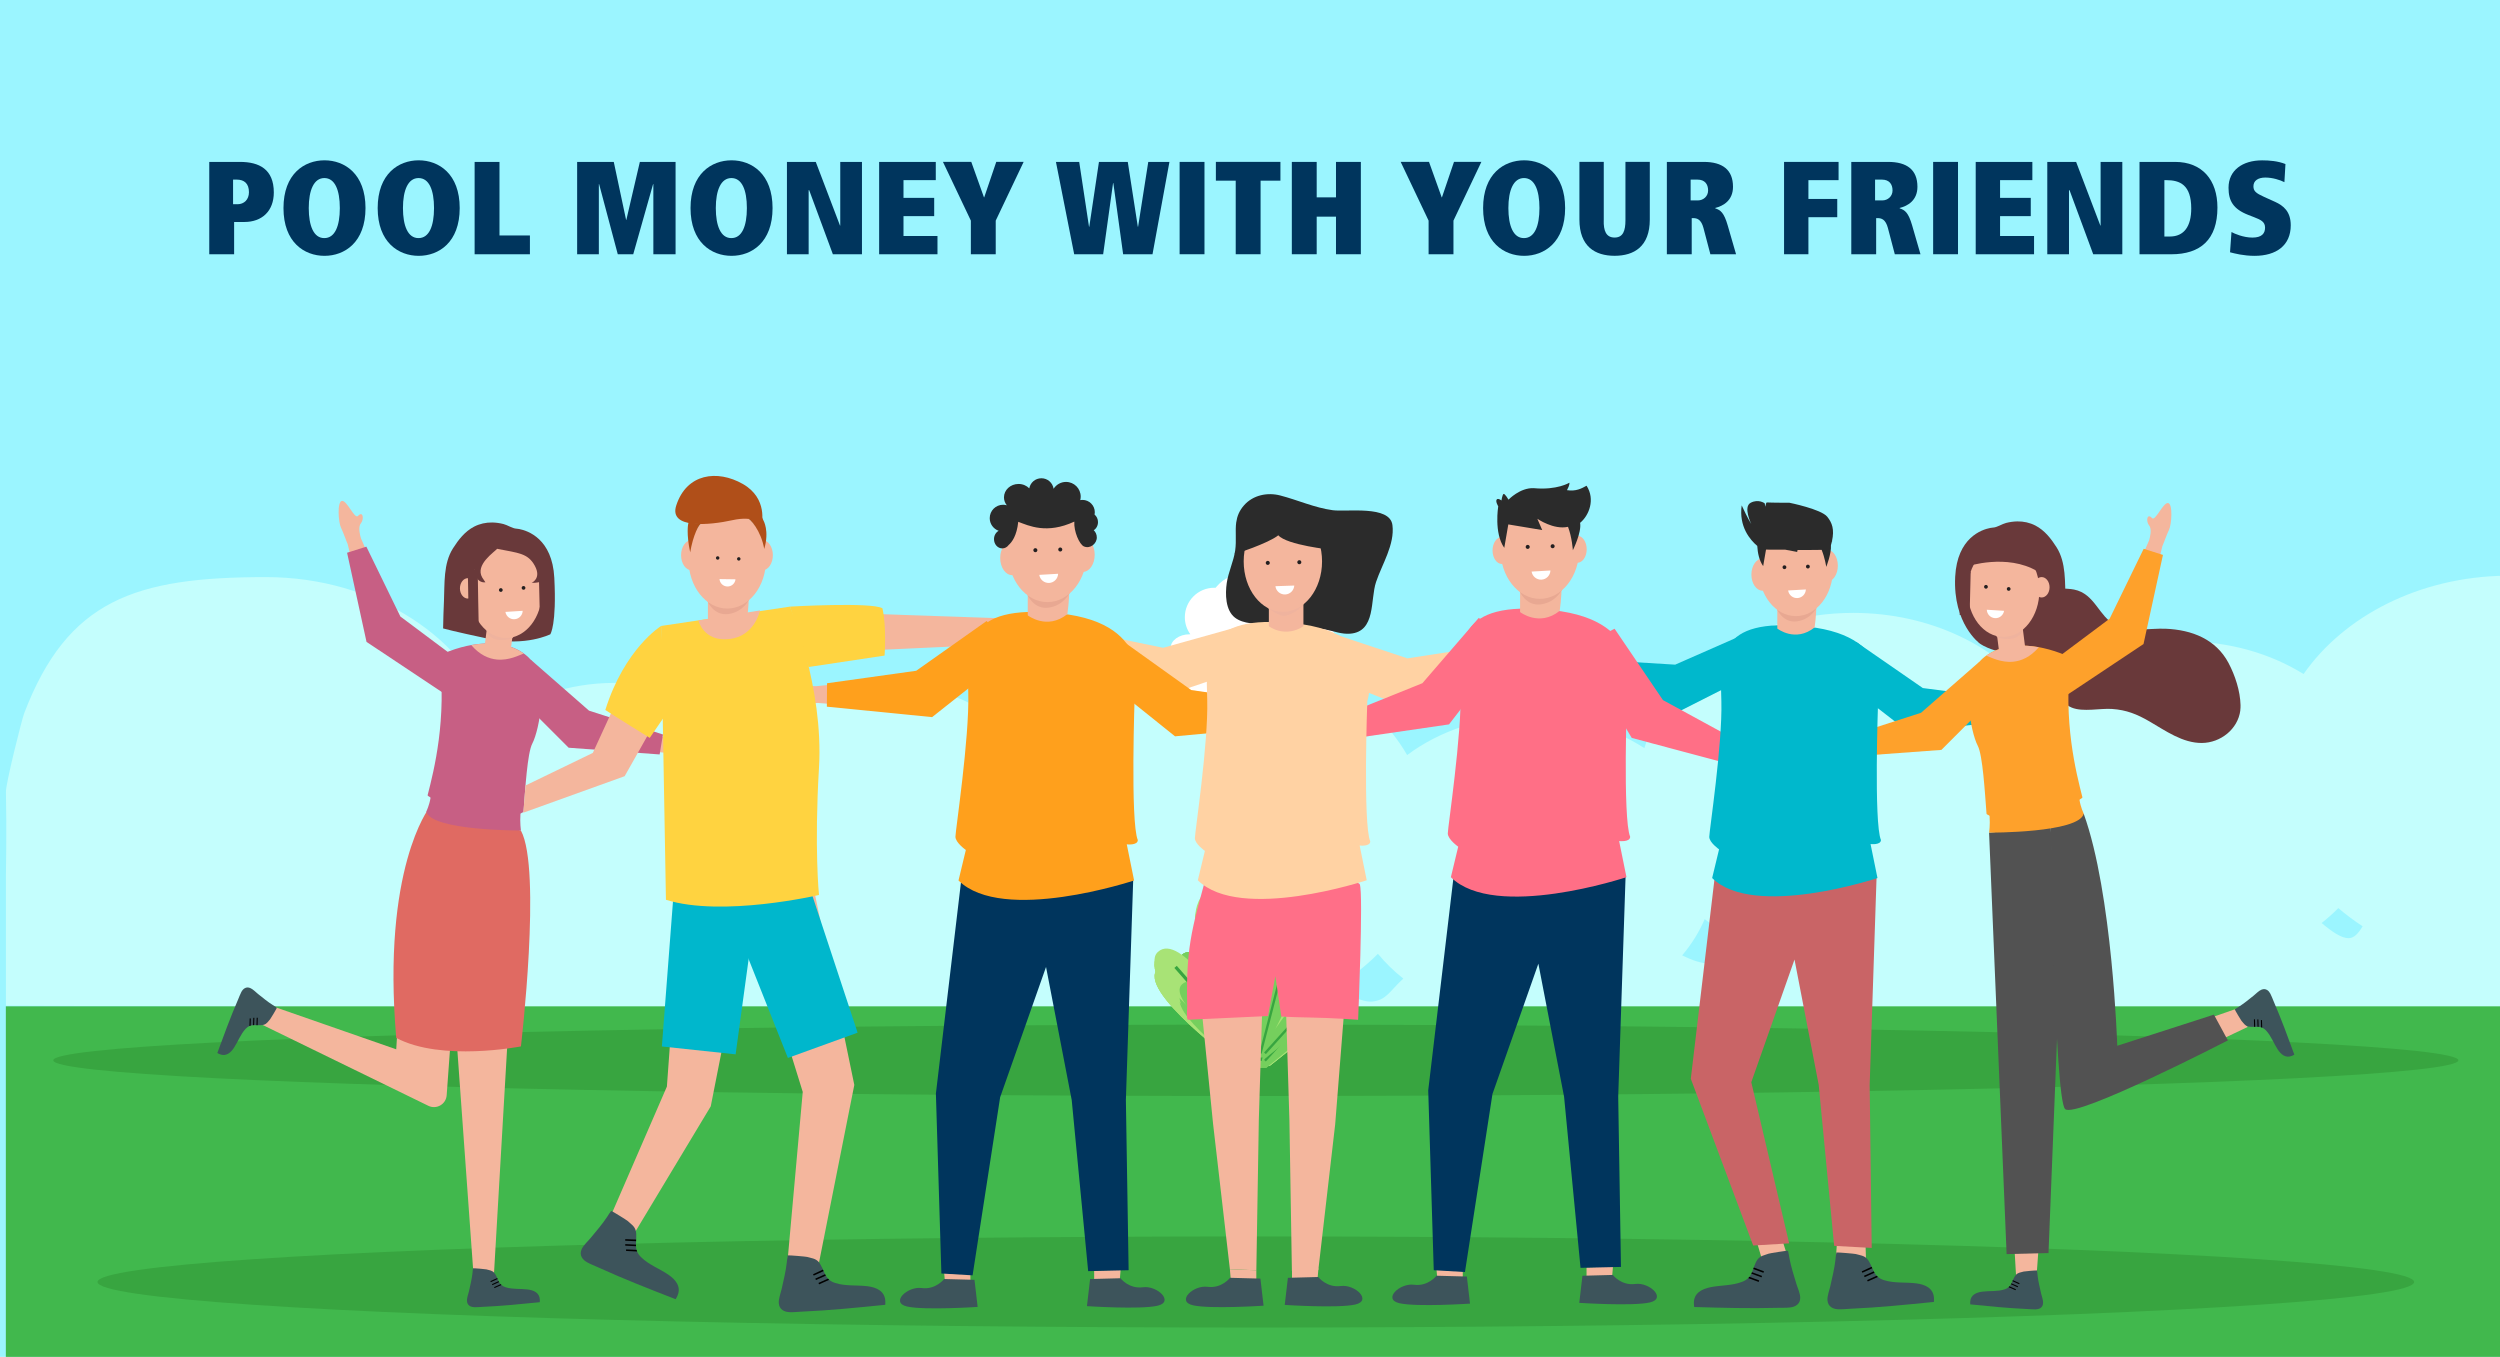 <svg id="what-are-the-alternatives-to-payday-loans" xmlns="http://www.w3.org/2000/svg" viewBox="0 0 737 400"><defs><style>.cls-1{fill:#fff;}.cls-2{fill:#00355d;}.cls-3{fill:#38a540;}.cls-4{fill:#ff6f86;}.cls-5{fill:#c75f84;}.cls-6{fill:#e06a62;}.cls-7{fill:#c4fefd;}.cls-8{fill:#c96466;}.cls-9{fill:#b04f19;}.cls-10{fill:#efb39e;}.cls-11{fill:#ff6f88;}.cls-12{fill:#ffd340;}.cls-13{fill:#00b7cc;}.cls-14{fill:#ffd2a3;}.cls-15{fill:#2b2b2b;}.cls-16{fill:#9bf5ff;}.cls-17{fill:#a8e376;}.cls-18{fill:#ffa01c;}.cls-19{fill:#fea12b;}.cls-20{fill:#41b84d;}.cls-21{fill:#525252;}.cls-22{fill:#75cf5d;}.cls-23{fill:#e8a892;}.cls-24{fill:#3d545b;}.cls-25{fill:#f4b69d;}.cls-26{fill:#231f20;}.cls-27{fill:#00b8cc;}.cls-28{fill:#69393a;}</style></defs><rect class="cls-16" width="737" height="400"></rect><path class="cls-7" d="m738.69,169.72c-25.49.32-47.67,11.9-59.6,28.99-9.73-6.03-21.82-9.61-34.92-9.61-17.51,0-33.21,6.38-43.89,16.49-11.16-14.95-31.16-24.91-53.97-24.91-29.78,0-54.76,16.98-61.55,39.87-9.23-5.98-20.86-9.54-33.5-9.54-14.01,0-26.79,4.38-36.43,11.58-10.72-18.56-33.62-31.38-60.15-31.38-23.45,0-44.06,10.02-55.94,25.15-9.38-9.2-23.42-15.04-39.11-15.04s-29.86,5.9-39.25,15.17c-9.38-9.27-23.48-15.17-39.25-15.17-13.62,0-25.99,4.4-35.15,11.57-8.04-24.63-35.25-42.76-67.59-42.76-38.66,0-58.46,6.74-71.24,40.08-.73,1.92-5.64,21.47-5.4,23.41.24,10.86,0,24.06,0,24.06v38.79l329.72,1.45c7.22,2.22,15.04,3.43,23.2,3.43,5.53,0,10.9-.56,16.03-1.61l67.11-.2c4.3.9,8.8,1.38,13.44,1.38s9.4-.51,13.82-1.46l273.61-.81v-13.22h0v-115.73Zm-334.2,125.54c-2.9.26-7.16-2.1-11.44-3.96,4.92-2.87,9.35-6.28,13.16-10.12,2.18,2.65,4.69,5.1,7.48,7.31-3.96,3.58-4.92,6.38-9.21,6.77Zm99.91-11.17c-2.88,0-5.58-1.03-8.5-2.44,2.76-3.27,5.01-6.86,6.64-10.69,3.51,2.77,7.41,5.22,11.63,7.27-2.92,3.13-5.84,5.86-9.77,5.86Zm187.96-7.51c-2.11,0-4.81-1.84-7.95-4.47,1.75-1.38,3.4-2.85,4.93-4.4,2.23,1.92,4.63,3.7,7.16,5.35-1.25,2.15-2.57,3.52-4.14,3.52Z"></path><rect class="cls-20" x="1.72" y="296.67" width="737" height="103.33"></rect><ellipse class="cls-3" cx="370.22" cy="312.58" rx="354.51" ry="10.52"></ellipse><g><path class="cls-22" d="m366.49,308.5c-.54-.54-23.03-16.96-18.03-21.6s16.07,13.57,16.07,13.57c0,0-15-23.39-3.39-28.21,5-.89,9.1,28.03,9.1,28.03,0,0,1.25-28.92,10.53-27.67,9.28,1.25-4.82,27.49-4.82,27.49,0,0,10.18-15.89,15.89-13.03,5.71,2.86-18.57,21.42-18.57,21.42h-6.78Z"></path><rect class="cls-3" x="359.35" y="287.45" width=".71" height="22.2" transform="translate(-107.58 311.27) rotate(-41.25)"></rect><rect class="cls-3" x="364.61" y="276.29" width=".71" height="31.58" transform="translate(-66.62 112.51) rotate(-16.08)"></rect><rect class="cls-3" x="359.55" y="291.36" width="32.08" height=".71" transform="translate(-.76 582.46) rotate(-75.52)"></rect><rect class="cls-3" x="368.77" y="297.57" width="25.15" height=".71" transform="translate(-95.41 380.89) rotate(-47.87)"></rect></g><g><path class="cls-22" d="m366.49,308.5c-.54-.54-23.03-16.96-18.03-21.6s16.07,13.57,16.07,13.57c0,0-15-23.39-3.39-28.21,5-.89,9.1,28.03,9.1,28.03,0,0,1.25-28.92,10.53-27.67,9.28,1.25-4.82,27.49-4.82,27.49,0,0,10.18-15.89,15.89-13.03,5.71,2.86-18.57,21.42-18.57,21.42h-6.78Z"></path><rect class="cls-3" x="359.35" y="287.45" width=".71" height="22.2" transform="translate(-107.58 311.27) rotate(-41.25)"></rect><rect class="cls-3" x="364.61" y="276.29" width=".71" height="31.58" transform="translate(-66.62 112.51) rotate(-16.08)"></rect><rect class="cls-3" x="359.55" y="291.36" width="32.08" height=".71" transform="translate(-.76 582.46) rotate(-75.52)"></rect><rect class="cls-3" x="368.77" y="297.57" width="25.15" height=".71" transform="translate(-95.41 380.88) rotate(-47.87)"></rect></g><g><path class="cls-17" d="m365.27,314.22c-.71-.71-30.56-22.51-23.93-28.67,6.63-6.16,21.32,18.01,21.32,18.01,0,0-19.9-31.04-4.5-37.43,6.63-1.18,12.08,37.2,12.08,37.2,0,0,1.66-38.38,13.98-36.72,12.32,1.66-6.4,36.49-6.4,36.49,0,0,13.5-21.09,21.09-17.29,7.58,3.79-24.64,28.43-24.64,28.43h-9Z"></path><rect class="cls-3" x="355.79" y="286.28" width=".95" height="29.46" transform="translate(-110.06 309.61) rotate(-41.25)"></rect><rect class="cls-3" x="362.78" y="271.47" width=".95" height="41.92" transform="translate(-66.78 112.05) rotate(-16.08)"></rect><rect class="cls-3" x="356.06" y="291.48" width="42.58" height=".95" transform="translate(.34 584.34) rotate(-75.52)"></rect><rect class="cls-3" x="368.3" y="299.71" width="33.38" height=".95" transform="translate(-95.89 384.33) rotate(-47.87)"></rect></g><g><path class="cls-22" d="m366.49,305.5c-.54-.54-23.03-16.96-18.03-21.6,5-4.64,16.07,13.57,16.07,13.57,0,0-15-23.39-3.39-28.21,5-.89,9.1,28.03,9.1,28.03,0,0,1.25-28.92,10.53-27.67,9.28,1.25-4.82,27.49-4.82,27.49,0,0,10.18-15.89,15.89-13.03,5.71,2.86-18.57,21.42-18.57,21.42h-6.78Z"></path><rect class="cls-3" x="359.35" y="284.45" width=".71" height="22.2" transform="translate(-105.61 310.52) rotate(-41.25)"></rect><rect class="cls-3" x="364.61" y="273.29" width=".71" height="31.58" transform="translate(-65.79 112.39) rotate(-16.08)"></rect><rect class="cls-3" x="359.55" y="288.37" width="32.08" height=".71" transform="translate(2.14 580.21) rotate(-75.52)"></rect><rect class="cls-3" x="368.77" y="294.57" width="25.15" height=".71" transform="translate(-93.19 379.91) rotate(-47.87)"></rect></g><g><path class="cls-17" d="m365.27,311.23c-.71-.71-30.56-22.51-23.93-28.67,6.63-6.16,21.32,18.01,21.32,18.01,0,0-19.9-31.04-4.5-37.43,6.63-1.18,12.08,37.2,12.08,37.2,0,0,1.66-38.38,13.98-36.72,12.32,1.66-6.4,36.49-6.4,36.49,0,0,13.5-21.09,21.09-17.29,7.58,3.79-24.64,28.43-24.64,28.43h-9Z"></path><rect class="cls-3" x="355.79" y="283.29" width=".95" height="29.46" transform="translate(-108.09 308.87) rotate(-41.25)"></rect><rect class="cls-3" x="362.78" y="268.47" width=".95" height="41.92" transform="translate(-65.95 111.93) rotate(-16.08)"></rect><rect class="cls-3" x="356.06" y="288.48" width="42.58" height=".95" transform="translate(3.23 582.08) rotate(-75.52)"></rect><rect class="cls-3" x="368.3" y="296.71" width="33.38" height=".95" transform="translate(-93.67 383.34) rotate(-47.87)"></rect></g><ellipse class="cls-3" cx="370.22" cy="377.93" rx="341.47" ry="13.43"></ellipse><g><path class="cls-22" d="m366.49,314.77c-.54-.54-23.03-16.96-18.03-21.6s16.07,13.57,16.07,13.57c0,0-15-23.39-3.39-28.21,5-.89,9.1,28.03,9.1,28.03,0,0,1.25-28.92,10.53-27.67s-4.82,27.49-4.82,27.49c0,0,10.18-15.89,15.89-13.03,5.71,2.86-18.57,21.42-18.57,21.42h-6.78Z"></path><rect class="cls-3" x="359.35" y="293.71" width=".71" height="22.2" transform="translate(-111.71 312.82) rotate(-41.25)"></rect><rect class="cls-3" x="364.61" y="282.55" width=".71" height="31.58" transform="translate(-68.35 112.75) rotate(-16.08)"></rect><rect class="cls-3" x="359.55" y="297.63" width="32.08" height=".71" transform="translate(-6.82 587.16) rotate(-75.52)"></rect><rect class="cls-3" x="368.77" y="303.83" width="25.15" height=".71" transform="translate(-100.06 382.95) rotate(-47.87)"></rect></g><g><path class="cls-22" d="m366.49,303.05c-.54-.54-23.03-16.96-18.03-21.6,5-4.64,16.07,13.57,16.07,13.57,0,0-15-23.39-3.39-28.21,5-.89,9.1,28.03,9.1,28.03,0,0,1.25-28.92,10.53-27.67,9.28,1.25-4.82,27.49-4.82,27.49,0,0,10.18-15.89,15.89-13.03s-18.57,21.42-18.57,21.42h-6.78Z"></path><rect class="cls-3" x="359.35" y="282" width=".71" height="22.2" transform="translate(-103.99 309.91) rotate(-41.25)"></rect><rect class="cls-3" x="364.61" y="270.84" width=".71" height="31.58" transform="translate(-65.11 112.29) rotate(-16.08)"></rect><rect class="cls-3" x="359.55" y="285.91" width="32.08" height=".71" transform="translate(4.52 578.38) rotate(-75.52)"></rect><rect class="cls-3" x="368.77" y="292.12" width="25.15" height=".71" transform="translate(-91.37 379.09) rotate(-47.87)"></rect></g><g><path class="cls-17" d="m365.27,310.53c-.71-.71-30.56-22.51-23.93-28.67,6.63-6.16,21.32,18.01,21.32,18.01,0,0-19.9-31.04-4.5-37.43,6.63-1.18,12.08,37.2,12.08,37.2,0,0,1.66-38.38,13.98-36.72,12.32,1.66-6.4,36.49-6.4,36.49,0,0,13.5-21.09,21.09-17.29,7.58,3.79-24.64,28.43-24.64,28.43h-9Z"></path><rect class="cls-3" x="355.79" y="282.59" width=".95" height="29.46" transform="translate(-107.63 308.69) rotate(-41.25)"></rect><rect class="cls-3" x="362.78" y="267.77" width=".95" height="41.92" transform="translate(-65.76 111.9) rotate(-16.08)"></rect><rect class="cls-3" x="356.06" y="287.78" width="42.58" height=".95" transform="translate(3.91 581.56) rotate(-75.52)"></rect><rect class="cls-3" x="368.3" y="296.02" width="33.38" height=".95" transform="translate(-93.15 383.11) rotate(-47.87)"></rect></g><g><path class="cls-22" d="m366.49,311.77c-.54-.54-23.03-16.96-18.03-21.6s16.07,13.57,16.07,13.57c0,0-15-23.39-3.39-28.21,5-.89,9.1,28.03,9.1,28.03,0,0,1.25-28.92,10.53-27.67,9.28,1.25-4.82,27.49-4.82,27.49,0,0,10.18-15.89,15.89-13.03s-18.57,21.42-18.57,21.42h-6.78Z"></path><rect class="cls-3" x="359.35" y="290.72" width=".71" height="22.2" transform="translate(-109.74 312.08) rotate(-41.25)"></rect><rect class="cls-3" x="364.61" y="279.55" width=".71" height="31.58" transform="translate(-67.52 112.64) rotate(-16.08)"></rect><rect class="cls-3" x="359.55" y="294.63" width="32.08" height=".71" transform="translate(-3.93 584.91) rotate(-75.52)"></rect><rect class="cls-3" x="368.77" y="300.84" width="25.15" height=".71" transform="translate(-97.84 381.96) rotate(-47.87)"></rect></g><g><path class="cls-22" d="m366.49,304.14c-.54-.54-23.03-16.96-18.03-21.6s16.07,13.57,16.07,13.57c0,0-15-23.39-3.39-28.21,5-.89,9.1,28.03,9.1,28.03,0,0,1.25-28.92,10.53-27.67,9.28,1.25-4.82,27.49-4.82,27.49,0,0,10.18-15.89,15.89-13.03,5.71,2.86-18.57,21.42-18.57,21.42h-6.78Z"></path><rect class="cls-3" x="359.35" y="283.09" width=".71" height="22.2" transform="translate(-104.71 310.18) rotate(-41.25)"></rect><rect class="cls-3" x="364.61" y="271.93" width=".71" height="31.58" transform="translate(-65.41 112.34) rotate(-16.08)"></rect><rect class="cls-3" x="359.55" y="287" width="32.08" height=".71" transform="translate(3.46 579.18) rotate(-75.52)"></rect><rect class="cls-3" x="368.77" y="293.21" width="25.15" height=".71" transform="translate(-92.18 379.45) rotate(-47.87)"></rect></g><g><path class="cls-17" d="m365.27,309.95c-.71-.71-30.56-22.51-23.93-28.67s21.32,18.01,21.32,18.01c0,0-19.9-31.04-4.5-37.43,6.63-1.18,12.08,37.2,12.08,37.2,0,0,1.66-38.38,13.98-36.72,12.32,1.66-6.4,36.49-6.4,36.49,0,0,13.5-21.09,21.09-17.29,7.58,3.79-24.64,28.43-24.64,28.43h-9Z"></path><rect class="cls-3" x="355.79" y="282.01" width=".95" height="29.46" transform="translate(-107.25 308.55) rotate(-41.25)"></rect><rect class="cls-3" x="362.78" y="267.2" width=".95" height="41.92" transform="translate(-65.6 111.88) rotate(-16.08)"></rect><rect class="cls-3" x="356.06" y="287.21" width="42.58" height=".95" transform="translate(4.46 581.13) rotate(-75.52)"></rect><rect class="cls-3" x="368.3" y="295.44" width="33.38" height=".95" transform="translate(-92.73 382.92) rotate(-47.87)"></rect></g><g><path class="cls-22" d="m366.49,313.95c-.54-.54-23.03-16.96-18.03-21.6,5-4.64,16.07,13.57,16.07,13.57,0,0-15-23.39-3.39-28.21,5-.89,9.1,28.03,9.1,28.03,0,0,1.25-28.92,10.53-27.67,9.28,1.25-4.82,27.49-4.82,27.49,0,0,10.18-15.89,15.89-13.03s-18.57,21.42-18.57,21.42h-6.78Z"></path><rect class="cls-3" x="359.35" y="292.9" width=".71" height="22.2" transform="translate(-111.17 312.62) rotate(-41.25)"></rect><rect class="cls-3" x="364.61" y="281.73" width=".71" height="31.58" transform="translate(-68.13 112.72) rotate(-16.08)"></rect><rect class="cls-3" x="359.55" y="296.81" width="32.08" height=".71" transform="translate(-6.04 586.54) rotate(-75.52)"></rect><rect class="cls-3" x="368.77" y="303.02" width="25.15" height=".71" transform="translate(-99.46 382.68) rotate(-47.87)"></rect></g><g><path class="cls-22" d="m366.49,308.5c-.54-.54-23.03-16.96-18.03-21.6s16.07,13.57,16.07,13.57c0,0-15-23.39-3.39-28.21,5-.89,9.1,28.03,9.1,28.03,0,0,1.25-28.92,10.53-27.67,9.28,1.25-4.82,27.49-4.82,27.49,0,0,10.18-15.89,15.89-13.03,5.71,2.86-18.57,21.42-18.57,21.42h-6.78Z"></path><rect class="cls-3" x="359.35" y="287.45" width=".71" height="22.2" transform="translate(-107.58 311.27) rotate(-41.25)"></rect><rect class="cls-3" x="364.61" y="276.29" width=".71" height="31.58" transform="translate(-66.62 112.51) rotate(-16.08)"></rect><rect class="cls-3" x="359.55" y="291.36" width="32.08" height=".71" transform="translate(-.76 582.46) rotate(-75.52)"></rect><rect class="cls-3" x="368.77" y="297.57" width="25.15" height=".71" transform="translate(-95.41 380.89) rotate(-47.87)"></rect></g><g><path class="cls-22" d="m366.49,308.5c-.54-.54-23.03-16.96-18.03-21.6s16.07,13.57,16.07,13.57c0,0-15-23.39-3.39-28.21,5-.89,9.1,28.03,9.1,28.03,0,0,1.25-28.92,10.53-27.67,9.28,1.25-4.82,27.49-4.82,27.49,0,0,10.18-15.89,15.89-13.03,5.71,2.86-18.57,21.42-18.57,21.42h-6.78Z"></path><rect class="cls-3" x="359.35" y="287.45" width=".71" height="22.2" transform="translate(-107.58 311.27) rotate(-41.25)"></rect><rect class="cls-3" x="364.61" y="276.29" width=".71" height="31.58" transform="translate(-66.62 112.51) rotate(-16.08)"></rect><rect class="cls-3" x="359.55" y="291.36" width="32.08" height=".71" transform="translate(-.76 582.46) rotate(-75.52)"></rect><rect class="cls-3" x="368.77" y="297.57" width="25.15" height=".71" transform="translate(-95.41 380.88) rotate(-47.87)"></rect></g><g><path class="cls-17" d="m365.27,314.22c-.71-.71-30.56-22.51-23.93-28.67,6.63-6.16,21.32,18.01,21.32,18.01,0,0-19.9-31.04-4.5-37.43,6.63-1.18,12.08,37.2,12.08,37.2,0,0,1.66-38.38,13.98-36.72,12.32,1.66-6.4,36.49-6.4,36.49,0,0,13.5-21.09,21.09-17.29,7.58,3.79-24.64,28.43-24.64,28.43h-9Z"></path><rect class="cls-3" x="355.79" y="286.28" width=".95" height="29.46" transform="translate(-110.06 309.61) rotate(-41.25)"></rect><rect class="cls-3" x="362.78" y="271.47" width=".95" height="41.92" transform="translate(-66.78 112.05) rotate(-16.08)"></rect><rect class="cls-3" x="356.06" y="291.48" width="42.58" height=".95" transform="translate(.34 584.34) rotate(-75.52)"></rect><rect class="cls-3" x="368.3" y="299.71" width="33.38" height=".95" transform="translate(-95.89 384.33) rotate(-47.87)"></rect></g><g><path class="cls-22" d="m366.49,305.5c-.54-.54-23.03-16.96-18.03-21.6,5-4.64,16.07,13.57,16.07,13.57,0,0-15-23.39-3.39-28.21,5-.89,9.1,28.03,9.1,28.03,0,0,1.25-28.92,10.53-27.67,9.28,1.25-4.82,27.49-4.82,27.49,0,0,10.18-15.89,15.89-13.03,5.71,2.86-18.57,21.42-18.57,21.42h-6.78Z"></path><rect class="cls-3" x="359.35" y="284.45" width=".71" height="22.2" transform="translate(-105.61 310.52) rotate(-41.25)"></rect><rect class="cls-3" x="364.61" y="273.29" width=".71" height="31.58" transform="translate(-65.79 112.39) rotate(-16.08)"></rect><rect class="cls-3" x="359.55" y="288.37" width="32.08" height=".71" transform="translate(2.14 580.21) rotate(-75.52)"></rect><rect class="cls-3" x="368.77" y="294.57" width="25.15" height=".71" transform="translate(-93.19 379.91) rotate(-47.87)"></rect></g><g><path class="cls-17" d="m365.27,311.23c-.71-.71-30.56-22.51-23.93-28.67,6.63-6.16,21.32,18.01,21.32,18.01,0,0-19.9-31.04-4.5-37.43,6.63-1.18,12.08,37.2,12.08,37.2,0,0,1.66-38.38,13.98-36.72,12.32,1.66-6.4,36.49-6.4,36.49,0,0,13.5-21.09,21.09-17.29,7.58,3.79-24.64,28.43-24.64,28.43h-9Z"></path><rect class="cls-3" x="355.79" y="283.29" width=".95" height="29.46" transform="translate(-108.09 308.87) rotate(-41.25)"></rect><rect class="cls-3" x="362.78" y="268.47" width=".95" height="41.92" transform="translate(-65.95 111.93) rotate(-16.08)"></rect><rect class="cls-3" x="356.06" y="288.48" width="42.58" height=".95" transform="translate(3.23 582.08) rotate(-75.52)"></rect><rect class="cls-3" x="368.3" y="296.71" width="33.38" height=".95" transform="translate(-93.67 383.34) rotate(-47.87)"></rect></g><g><path class="cls-22" d="m366.49,314.77c-.54-.54-23.03-16.96-18.03-21.6s16.07,13.57,16.07,13.57c0,0-15-23.39-3.39-28.21,5-.89,9.1,28.03,9.1,28.03,0,0,1.25-28.92,10.53-27.67s-4.82,27.49-4.82,27.49c0,0,10.18-15.89,15.89-13.03,5.71,2.86-18.57,21.42-18.57,21.42h-6.78Z"></path><rect class="cls-3" x="359.35" y="293.71" width=".71" height="22.2" transform="translate(-111.71 312.82) rotate(-41.25)"></rect><rect class="cls-3" x="364.61" y="282.55" width=".71" height="31.58" transform="translate(-68.35 112.75) rotate(-16.08)"></rect><rect class="cls-3" x="359.55" y="297.63" width="32.08" height=".71" transform="translate(-6.82 587.16) rotate(-75.52)"></rect><rect class="cls-3" x="368.77" y="303.83" width="25.15" height=".71" transform="translate(-100.06 382.95) rotate(-47.87)"></rect></g><g><path class="cls-22" d="m366.49,303.05c-.54-.54-23.03-16.96-18.03-21.6,5-4.64,16.07,13.57,16.07,13.57,0,0-15-23.39-3.39-28.21,5-.89,9.1,28.03,9.1,28.03,0,0,1.25-28.92,10.53-27.67,9.28,1.25-4.82,27.49-4.82,27.49,0,0,10.18-15.89,15.89-13.03s-18.57,21.42-18.57,21.42h-6.78Z"></path><rect class="cls-3" x="359.35" y="282" width=".71" height="22.2" transform="translate(-103.99 309.91) rotate(-41.25)"></rect><rect class="cls-3" x="364.61" y="270.84" width=".71" height="31.58" transform="translate(-65.11 112.29) rotate(-16.08)"></rect><rect class="cls-3" x="359.55" y="285.91" width="32.08" height=".71" transform="translate(4.52 578.38) rotate(-75.52)"></rect><rect class="cls-3" x="368.77" y="292.12" width="25.15" height=".71" transform="translate(-91.37 379.09) rotate(-47.87)"></rect></g><g><path class="cls-17" d="m365.27,310.53c-.71-.71-30.56-22.51-23.93-28.67s21.32,18.01,21.32,18.01c0,0-19.9-31.04-4.5-37.43,6.63-1.18,12.08,37.2,12.08,37.2,0,0,1.66-38.38,13.98-36.72,12.32,1.66-6.4,36.49-6.4,36.49,0,0,13.5-21.09,21.09-17.29,7.58,3.79-24.64,28.43-24.64,28.43h-9Z"></path><rect class="cls-3" x="355.79" y="282.59" width=".95" height="29.46" transform="translate(-107.63 308.69) rotate(-41.25)"></rect><rect class="cls-3" x="362.78" y="267.77" width=".95" height="41.92" transform="translate(-65.76 111.9) rotate(-16.08)"></rect><rect class="cls-3" x="356.06" y="287.78" width="42.58" height=".95" transform="translate(3.91 581.56) rotate(-75.52)"></rect><rect class="cls-3" x="368.3" y="296.02" width="33.38" height=".95" transform="translate(-93.15 383.11) rotate(-47.87)"></rect></g><g><path class="cls-22" d="m366.49,311.77c-.54-.54-23.03-16.96-18.03-21.6,5-4.64,16.07,13.57,16.07,13.57,0,0-15-23.39-3.39-28.21,5-.89,9.1,28.03,9.1,28.03,0,0,1.25-28.92,10.53-27.67,9.28,1.25-4.82,27.49-4.82,27.49,0,0,10.18-15.89,15.89-13.03s-18.57,21.42-18.57,21.42h-6.78Z"></path><rect class="cls-3" x="359.35" y="290.72" width=".71" height="22.2" transform="translate(-109.74 312.08) rotate(-41.25)"></rect><rect class="cls-3" x="364.61" y="279.55" width=".71" height="31.58" transform="translate(-67.52 112.64) rotate(-16.08)"></rect><rect class="cls-3" x="359.55" y="294.63" width="32.08" height=".71" transform="translate(-3.93 584.91) rotate(-75.52)"></rect><rect class="cls-3" x="368.77" y="300.84" width="25.15" height=".71" transform="translate(-97.84 381.96) rotate(-47.87)"></rect></g><g><path class="cls-22" d="m366.49,313.95c-.54-.54-23.03-16.96-18.03-21.6,5-4.64,16.07,13.57,16.07,13.57,0,0-15-23.39-3.39-28.21,5-.89,9.1,28.03,9.1,28.03,0,0,1.25-28.92,10.53-27.67,9.28,1.25-4.82,27.49-4.82,27.49,0,0,10.18-15.89,15.89-13.03s-18.57,21.42-18.57,21.42h-6.78Z"></path><rect class="cls-3" x="359.35" y="292.9" width=".71" height="22.2" transform="translate(-111.17 312.62) rotate(-41.25)"></rect><rect class="cls-3" x="364.61" y="281.73" width=".71" height="31.58" transform="translate(-68.13 112.72) rotate(-16.08)"></rect><rect class="cls-3" x="359.55" y="296.81" width="32.08" height=".71" transform="translate(-6.04 586.54) rotate(-75.52)"></rect><rect class="cls-3" x="368.77" y="303.02" width="25.15" height=".71" transform="translate(-99.46 382.68) rotate(-47.87)"></rect></g><g><path class="cls-22" d="m366.49,308.5c-.54-.54-23.03-16.96-18.03-21.6s16.07,13.57,16.07,13.57c0,0-15-23.39-3.39-28.21,5-.89,9.1,28.03,9.1,28.03,0,0,1.25-28.92,10.53-27.67,9.28,1.25-4.82,27.49-4.82,27.49,0,0,10.18-15.89,15.89-13.03,5.71,2.86-18.57,21.42-18.57,21.42h-6.78Z"></path><rect class="cls-3" x="359.35" y="287.45" width=".71" height="22.2" transform="translate(-107.58 311.27) rotate(-41.25)"></rect><rect class="cls-3" x="364.61" y="276.29" width=".71" height="31.58" transform="translate(-66.62 112.51) rotate(-16.08)"></rect><rect class="cls-3" x="359.55" y="291.36" width="32.08" height=".71" transform="translate(-.76 582.45) rotate(-75.52)"></rect><rect class="cls-3" x="368.77" y="297.57" width="25.15" height=".71" transform="translate(-95.41 380.88) rotate(-47.87)"></rect></g><g><path class="cls-22" d="m366.49,308.5c-.54-.54-23.03-16.96-18.03-21.6,5-4.64,16.07,13.57,16.07,13.57,0,0-15-23.39-3.39-28.21,5-.89,9.1,28.03,9.1,28.03,0,0,1.25-28.92,10.53-27.67,9.28,1.25-4.82,27.49-4.82,27.49,0,0,10.18-15.89,15.89-13.03,5.71,2.86-18.57,21.42-18.57,21.42h-6.78Z"></path><rect class="cls-3" x="359.35" y="287.45" width=".71" height="22.2" transform="translate(-107.58 311.27) rotate(-41.25)"></rect><rect class="cls-3" x="364.61" y="276.29" width=".71" height="31.58" transform="translate(-66.62 112.51) rotate(-16.08)"></rect><rect class="cls-3" x="359.55" y="291.36" width="32.08" height=".71" transform="translate(-.76 582.45) rotate(-75.52)"></rect><rect class="cls-3" x="368.77" y="297.57" width="25.15" height=".71" transform="translate(-95.41 380.88) rotate(-47.87)"></rect></g><g><path class="cls-17" d="m365.27,314.22c-.71-.71-30.56-22.51-23.93-28.67,6.63-6.16,21.32,18.01,21.32,18.01,0,0-19.9-31.04-4.5-37.43,6.63-1.18,12.08,37.2,12.08,37.2,0,0,1.66-38.38,13.98-36.72,12.32,1.66-6.4,36.49-6.4,36.49,0,0,13.5-21.09,21.09-17.29,7.58,3.79-24.64,28.43-24.64,28.43h-9Z"></path><rect class="cls-3" x="355.79" y="286.28" width=".95" height="29.46" transform="translate(-110.06 309.61) rotate(-41.25)"></rect><rect class="cls-3" x="362.78" y="271.47" width=".95" height="41.92" transform="translate(-66.78 112.05) rotate(-16.08)"></rect><rect class="cls-3" x="356.06" y="291.48" width="42.58" height=".95" transform="translate(.34 584.34) rotate(-75.52)"></rect><rect class="cls-3" x="368.3" y="299.71" width="33.38" height=".95" transform="translate(-95.89 384.33) rotate(-47.87)"></rect></g><g><path class="cls-22" d="m366.49,305.5c-.54-.54-23.03-16.96-18.03-21.6,5-4.64,16.07,13.57,16.07,13.57,0,0-15-23.39-3.39-28.21,5-.89,9.1,28.03,9.1,28.03,0,0,1.25-28.92,10.53-27.67,9.28,1.25-4.82,27.49-4.82,27.49,0,0,10.18-15.89,15.89-13.03s-18.57,21.42-18.57,21.42h-6.78Z"></path><rect class="cls-3" x="359.35" y="284.45" width=".71" height="22.2" transform="translate(-105.61 310.52) rotate(-41.25)"></rect><rect class="cls-3" x="364.61" y="273.29" width=".71" height="31.58" transform="translate(-65.79 112.39) rotate(-16.08)"></rect><rect class="cls-3" x="359.55" y="288.37" width="32.08" height=".71" transform="translate(2.14 580.21) rotate(-75.52)"></rect><rect class="cls-3" x="368.77" y="294.57" width="25.15" height=".71" transform="translate(-93.19 379.9) rotate(-47.87)"></rect></g><g><path class="cls-17" d="m365.27,311.23c-.71-.71-30.56-22.51-23.93-28.67,6.63-6.16,21.32,18.01,21.32,18.01,0,0-19.9-31.04-4.5-37.43,6.63-1.18,12.08,37.2,12.08,37.2,0,0,1.66-38.38,13.98-36.72,12.32,1.66-6.4,36.49-6.4,36.49,0,0,13.5-21.09,21.09-17.29,7.58,3.79-24.64,28.43-24.64,28.43h-9Z"></path><rect class="cls-3" x="355.79" y="283.29" width=".95" height="29.46" transform="translate(-108.09 308.87) rotate(-41.25)"></rect><rect class="cls-3" x="362.78" y="268.47" width=".95" height="41.92" transform="translate(-65.95 111.93) rotate(-16.08)"></rect><rect class="cls-3" x="356.06" y="288.48" width="42.58" height=".95" transform="translate(3.23 582.08) rotate(-75.52)"></rect><rect class="cls-3" x="368.3" y="296.71" width="33.38" height=".95" transform="translate(-93.67 383.34) rotate(-47.87)"></rect></g><g><path class="cls-22" d="m366.49,314.77c-.54-.54-23.03-16.96-18.03-21.6s16.07,13.57,16.07,13.57c0,0-15-23.39-3.39-28.21,5-.89,9.1,28.03,9.1,28.03,0,0,1.25-28.92,10.53-27.67,9.28,1.25-4.82,27.49-4.82,27.49,0,0,10.18-15.89,15.89-13.03,5.71,2.86-18.57,21.42-18.57,21.42h-6.78Z"></path><rect class="cls-3" x="359.35" y="293.71" width=".71" height="22.2" transform="translate(-111.71 312.82) rotate(-41.25)"></rect><rect class="cls-3" x="364.61" y="282.55" width=".71" height="31.58" transform="translate(-68.35 112.75) rotate(-16.08)"></rect><rect class="cls-3" x="359.55" y="297.63" width="32.08" height=".71" transform="translate(-6.82 587.16) rotate(-75.52)"></rect><rect class="cls-3" x="368.77" y="303.83" width="25.15" height=".71" transform="translate(-100.06 382.94) rotate(-47.87)"></rect></g><g><path class="cls-22" d="m366.49,303.05c-.54-.54-23.03-16.96-18.03-21.6,5-4.64,16.07,13.57,16.07,13.57,0,0-15-23.39-3.39-28.21,5-.89,9.1,28.03,9.1,28.03,0,0,1.25-28.92,10.53-27.67,9.28,1.25-4.82,27.49-4.82,27.49,0,0,10.18-15.89,15.89-13.03,5.71,2.86-18.57,21.42-18.57,21.42h-6.78Z"></path><rect class="cls-3" x="359.35" y="282" width=".71" height="22.2" transform="translate(-103.99 309.91) rotate(-41.25)"></rect><rect class="cls-3" x="364.61" y="270.84" width=".71" height="31.58" transform="translate(-65.11 112.29) rotate(-16.08)"></rect><rect class="cls-3" x="359.55" y="285.91" width="32.08" height=".71" transform="translate(4.52 578.38) rotate(-75.52)"></rect><rect class="cls-3" x="368.77" y="292.12" width="25.15" height=".71" transform="translate(-91.37 379.1) rotate(-47.87)"></rect></g><g><path class="cls-17" d="m365.27,310.53c-.71-.71-30.56-22.51-23.93-28.67,6.63-6.16,21.32,18.01,21.32,18.01,0,0-19.9-31.04-4.5-37.43,6.63-1.18,12.08,37.2,12.08,37.2,0,0,1.66-38.38,13.98-36.72,12.32,1.66-6.4,36.49-6.4,36.49,0,0,13.5-21.09,21.09-17.29,7.58,3.79-24.64,28.43-24.64,28.43h-9Z"></path><rect class="cls-3" x="355.79" y="282.59" width=".95" height="29.46" transform="translate(-107.63 308.69) rotate(-41.25)"></rect><rect class="cls-3" x="362.78" y="267.77" width=".95" height="41.92" transform="translate(-65.76 111.9) rotate(-16.08)"></rect><rect class="cls-3" x="356.06" y="287.78" width="42.58" height=".95" transform="translate(3.91 581.56) rotate(-75.52)"></rect><rect class="cls-3" x="368.3" y="296.02" width="33.38" height=".95" transform="translate(-93.15 383.11) rotate(-47.87)"></rect></g><g><path class="cls-22" d="m366.49,311.77c-.54-.54-23.03-16.96-18.03-21.6s16.07,13.57,16.07,13.57c0,0-15-23.39-3.39-28.21,5-.89,9.1,28.03,9.1,28.03,0,0,1.25-28.92,10.53-27.67,9.28,1.25-4.82,27.49-4.82,27.49,0,0,10.18-15.89,15.89-13.03,5.71,2.86-18.57,21.42-18.57,21.42h-6.78Z"></path><rect class="cls-3" x="359.35" y="290.72" width=".71" height="22.2" transform="translate(-109.74 312.08) rotate(-41.25)"></rect><rect class="cls-3" x="364.61" y="279.55" width=".71" height="31.58" transform="translate(-67.52 112.64) rotate(-16.08)"></rect><rect class="cls-3" x="359.55" y="294.63" width="32.08" height=".71" transform="translate(-3.93 584.91) rotate(-75.52)"></rect><rect class="cls-3" x="368.77" y="300.84" width="25.15" height=".71" transform="translate(-97.84 381.97) rotate(-47.87)"></rect></g><g><path class="cls-22" d="m366.49,313.95c-.54-.54-23.03-16.96-18.03-21.6,5-4.64,16.07,13.57,16.07,13.57,0,0-15-23.39-3.39-28.21,5-.89,9.1,28.03,9.1,28.03,0,0,1.25-28.92,10.53-27.67,9.28,1.25-4.82,27.49-4.82,27.49,0,0,10.18-15.89,15.89-13.03,5.71,2.86-18.57,21.42-18.57,21.42h-6.78Z"></path><rect class="cls-3" x="359.35" y="292.9" width=".71" height="22.2" transform="translate(-111.17 312.62) rotate(-41.25)"></rect><rect class="cls-3" x="364.61" y="281.73" width=".71" height="31.58" transform="translate(-68.13 112.72) rotate(-16.08)"></rect><rect class="cls-3" x="359.55" y="296.81" width="32.08" height=".71" transform="translate(-6.04 586.54) rotate(-75.52)"></rect><rect class="cls-3" x="368.77" y="303.02" width="25.15" height=".71" transform="translate(-99.46 382.68) rotate(-47.87)"></rect></g><g><path class="cls-22" d="m366.49,308.14c-.54-.54-23.03-16.96-18.03-21.6s16.07,13.57,16.07,13.57c0,0-15-23.39-3.39-28.21,5-.89,9.1,28.03,9.1,28.03,0,0,1.25-28.92,10.53-27.67,9.28,1.25-4.82,27.49-4.82,27.49,0,0,10.18-15.89,15.89-13.03,5.71,2.86-18.57,21.42-18.57,21.42h-6.78Z"></path><rect class="cls-3" x="359.35" y="287.08" width=".71" height="22.2" transform="translate(-107.34 311.18) rotate(-41.25)"></rect><rect class="cls-3" x="364.61" y="275.92" width=".71" height="31.58" transform="translate(-66.52 112.49) rotate(-16.08)"></rect><rect class="cls-3" x="359.55" y="291" width="32.08" height=".71" transform="translate(-.41 582.18) rotate(-75.52)"></rect><rect class="cls-3" x="368.77" y="297.2" width="25.15" height=".71" transform="translate(-95.15 380.76) rotate(-47.87)"></rect></g><g><path class="cls-17" d="m365.27,309.31c-.71-.71-30.56-22.51-23.93-28.67s21.32,18.01,21.32,18.01c0,0-19.9-31.04-4.5-37.43,6.63-1.18,12.08,37.2,12.08,37.2,0,0,1.66-38.38,13.98-36.72,12.32,1.66-6.4,36.49-6.4,36.49,0,0,13.5-21.09,21.09-17.29,7.58,3.79-24.64,28.43-24.64,28.43h-9Z"></path><rect class="cls-3" x="355.79" y="281.37" width=".95" height="29.46" transform="translate(-106.82 308.39) rotate(-41.25)"></rect><rect class="cls-3" x="362.78" y="266.56" width=".95" height="41.92" transform="translate(-65.42 111.85) rotate(-16.08)"></rect><rect class="cls-3" x="356.06" y="286.57" width="42.58" height=".95" transform="translate(5.09 580.65) rotate(-75.52)"></rect><rect class="cls-3" x="368.3" y="294.8" width="33.38" height=".95" transform="translate(-92.25 382.72) rotate(-47.87)"></rect></g><g><path class="cls-22" d="m366.49,311.77c-.54-.54-23.03-16.96-18.03-21.6s16.07,13.57,16.07,13.57c0,0-15-23.39-3.39-28.21,5-.89,9.1,28.03,9.1,28.03,0,0,1.25-28.92,10.53-27.67,9.28,1.25-4.82,27.49-4.82,27.49,0,0,10.18-15.89,15.89-13.03,5.71,2.86-18.57,21.42-18.57,21.42h-6.78Z"></path><rect class="cls-3" x="359.35" y="290.72" width=".71" height="22.2" transform="translate(-109.74 312.08) rotate(-41.25)"></rect><rect class="cls-3" x="364.61" y="279.55" width=".71" height="31.58" transform="translate(-67.52 112.64) rotate(-16.08)"></rect><rect class="cls-3" x="359.55" y="294.63" width="32.08" height=".71" transform="translate(-3.93 584.91) rotate(-75.52)"></rect><rect class="cls-3" x="368.77" y="300.84" width="25.15" height=".71" transform="translate(-97.84 381.96) rotate(-47.87)"></rect></g><path class="cls-1" d="m402.75,202.66l-8.1-1.48-1.43-.41c1.3-.74,2.13-1.89,2.13-3.19,0-2.24-2.51-4.06-5.6-4.06-.07,0-.15,0-.22,0,1.02-1.42,1.62-3.16,1.62-5.04,0-4.79-3.88-8.68-8.68-8.68-2.46,0-4.68,1.03-6.26,2.67-.72-7.36-5.23-13.03-10.67-13.03-5.95,0-10.77,6.77-10.77,15.11,0,2.73.52,5.3,1.42,7.51-1.02-1.13-2.5-1.84-4.15-1.84-3.09,0-5.6,2.51-5.6,5.6,0,2.13,1.19,3.99,2.95,4.93l-11.71,5.24,65.06-3.36Z"></path><path class="cls-1" d="m337.69,196.13l8.1-1.48,1.43-.41c-1.3-.74-2.13-1.89-2.13-3.19,0-2.24,2.51-4.06,5.6-4.06.07,0,.15,0,.22,0-1.02-1.42-1.62-3.16-1.62-5.04,0-4.79,3.88-8.68,8.68-8.68,2.46,0,4.68,1.03,6.26,2.67.72-7.36,5.23-13.03,10.67-13.03,5.95,0,10.77,6.77,10.77,15.11,0,2.73-.52,5.3-1.42,7.51,1.02-1.13,2.5-1.84,4.15-1.84,3.09,0,5.6,2.51,5.6,5.6,0,2.13-1.19,3.99-2.95,4.93l11.71,5.24-65.06-3.36Z"></path><g><path class="cls-25" d="m465.22,199.22l10.31,2.95,1.44-6.43-11.24-1.15h0c-.91-.19-3.65-.91-4.2-2.32-.65-1.69-3.3-2.64-2.55-.41.51,1.52-6.07.61-6.74,2.11-.67,1.49,5.44,4.45,7.44,4.55,1.61.08,4.38.62,5.54.71Z"></path><polygon class="cls-27" points="521.71 196.2 495.59 209.43 467.55 200.77 468.89 194.41 493.84 195.94 515.74 186.31 521.71 196.2"></polygon><path class="cls-25" d="m312.01,184.01l-8.5-1.41,3.8,4.12,4.54,2.32.84.42c1.12.08,4.06.64,4.95,2.23,1.07,1.91,4.41,2.6,3.12.05-.88-1.73,7.16-1.79,7.71-3.69.54-1.9-7.28-4.39-9.7-4.16-1.94.19-5.36.01-6.76.11Z"></path><path class="cls-25" d="m318.8,184.14c-1.48.15-4.06-.02-5.13.05l-9.39-1.55-.04-.05-46.01-1.58,1.69,10.55,50.34-2.32v-.02s3.42-.14,3.42-.14h0c.85.07,3.43.42,4.06,1.81.76,1.67,3.28,2.28,2.36.06-.62-1.51,5.47-1.51,5.94-3.16.46-1.65-5.41-3.86-7.25-3.67Z"></path><path class="cls-25" d="m241,207.22l11.36.89.13-7-11.95,1.18h0c-.99,0-4-.17-4.86-1.52-1.04-1.62-4-2.05-2.74.11.85,1.47-6.19,1.92-6.57,3.62-.38,1.69,6.6,3.48,8.71,3.16,1.69-.26,4.69-.28,5.92-.43Z"></path><polygon class="cls-18" points="299.17 192.11 274.78 211.41 243.76 208.33 243.81 201.42 270.1 197.74 290.86 183.07 299.17 192.11"></polygon><path class="cls-12" d="m232.89,178.83s24.08-1.4,27.25.5c1.27,5.54.63,13.93.63,13.93l-22.43,3.38-5.45-17.8Z"></path><g><polygon class="cls-25" points="362.57 374.16 363 379.24 370.36 379.61 370.37 374.48 362.57 374.16"></polygon><polygon class="cls-25" points="388.68 373.92 388.24 379.01 380.88 379.38 380.88 374.25 388.68 373.92"></polygon><g><path class="cls-15" d="m364.45,153.96c.24-1.71.85-3.37,2.32-5.03,2.64-2.97,6.84-3.85,10.62-2.87,5.19,1.34,10.15,3.63,15.49,4.35,4.21.56,16.86-1.53,17.61,4.38.73,5.7-3.07,11.55-4.83,16.78-1.76,5.24.02,14.65-7.65,15.24-2.49.19-4.71-.72-7.09-1.19-2.38-.47-4.89-.64-7.31-.82-5.01-.37-10.05-.38-15.04-1.08-1.59-.22-3.21-.65-4.49-1.63-2.86-2.19-2.9-7.02-2.43-10.23.48-3.28,2-6.29,2.48-9.56.43-3-.05-5.73.31-8.34Z"></path><g><path class="cls-25" d="m445.49,194.76l-10.61,4.14-2.15-6.67,11.78-2.32h0c.94-.29,3.78-1.32,4.21-2.86.52-1.85,3.23-3.12,2.65-.69-.39,1.65,6.48.05,7.33,1.57.86,1.51-5.32,5.24-7.42,5.54-1.7.24-4.57,1.09-5.79,1.29Z"></path><polygon class="cls-14" points="385.44 197.11 414.37 208.54 443.17 196.62 441.13 190.02 414.89 194.09 390.78 186.06 385.44 197.11"></polygon></g><path class="cls-25" d="m393.37,217.64l11.24-1.88-1.56-6.83-11.31,4.03h0c-.96.23-3.92.8-5.09-.3-1.4-1.32-4.37-1.03-2.63.77,1.18,1.22-5.54,3.36-5.5,5.1.04,1.74,7.25,1.78,9.21.96,1.58-.66,4.49-1.41,5.64-1.85Z"></path><polygon class="cls-4" points="446.17 188.93 427.17 213.55 396.32 218.05 394.69 211.34 419.32 201.41 435.92 182.17 446.17 188.93"></polygon><path class="cls-25" d="m312.29,190.13l10.4,4.65,2.47-6.55-11.65-2.9h0c-.92-.34-3.71-1.5-4.07-3.06-.43-1.88-3.08-3.28-2.62-.82.31,1.67-6.47-.26-7.4,1.2-.93,1.47,5.05,5.49,7.14,5.9,1.68.32,4.52,1.31,5.72,1.58Z"></path><polygon class="cls-14" points="372.16 195.42 342.7 205.42 314.51 192.11 316.88 185.62 342.88 190.97 367.36 184.12 372.16 195.42"></polygon><g><polygon class="cls-25" points="278.28 374.52 278.71 379.6 286.07 379.97 286.08 374.84 278.28 374.52"></polygon><path class="cls-24" d="m278.33,377.05s-2.47,3.23-6.64,2.66c-4.17-.57-9.34,4.28-4.29,5.45,5.06,1.16,20.81.12,20.81.12l-.93-7.99-8.96-.24Z"></path><polygon class="cls-25" points="330.37 374.28 329.93 379.37 322.57 379.74 322.56 374.61 330.37 374.28"></polygon><path class="cls-24" d="m330.31,376.82s2.47,3.23,6.64,2.66c4.17-.57,9.34,4.28,4.29,5.45s-20.81.12-20.81.12l.93-7.99,8.96-.24Z"></path><polygon class="cls-2" points="283.48 258.54 275.9 322.4 277.52 375.43 286.72 375.97 294.84 323.48 308.37 285.06 315.94 324.29 320.79 374.73 332.72 374.46 331.91 324.29 334.07 259.35 283.48 258.54"></polygon><path class="cls-18" d="m282.57,259.55l2.16-8.98s-3.07-2.15-3.07-3.91,4.15-29.1,3.79-42.38c-.36-13.28-1.8-26.56,27.06-23.44,28.86,3.13,22.01,23.83,22.01,23.83,0,0-1.35,37.7.9,42.97,0,1.66-3.25,1.27-3.25,1.27l2.16,10.65s-38.78,12.89-51.77,0Z"></path><path class="cls-25" d="m380.2,213.08l-11.36.82-.09-7,11.94,1.26h0c.99,0,4-.15,4.87-1.49,1.05-1.62,4.01-2.03,2.74.13-.86,1.46,6.17,1.96,6.55,3.66.37,1.7-6.62,3.44-8.73,3.1-1.69-.27-4.69-.31-5.92-.47Z"></path><polygon class="cls-18" points="322.13 197.61 346.4 217.07 377.44 214.18 377.43 207.27 351.16 203.42 330.49 188.63 322.13 197.61"></polygon><ellipse class="cls-25" cx="298.37" cy="164.5" rx="3.51" ry="5.05"></ellipse><ellipse class="cls-25" cx="319.21" cy="163.55" rx="3.51" ry="5.05"></ellipse><path class="cls-25" d="m302.98,174.37v7.03s5.68,4.47,11.68-.36c.49-3.28.58-6.97.58-6.97l-12.26.3Z"></path><path class="cls-23" d="m302.83,175.24s1.86,4.55,6.36,3.89c4.5-.66,6.2-4.44,6.2-4.44l-12.56.55Z"></path><ellipse class="cls-25" cx="308.79" cy="162.8" rx="11.63" ry="14.7"></ellipse><g><path class="cls-26" d="m305.79,162.39c-.11.31-.45.48-.76.37-.31-.11-.48-.45-.37-.76s.45-.48.76-.37c.31.11.48.45.37.76Z"></path><path class="cls-26" d="m313.13,162.19c-.11.31-.45.48-.76.37-.31-.11-.48-.45-.37-.76.11-.31.45-.48.76-.37s.48.45.37.76Z"></path><path class="cls-1" d="m306.38,169.47c.21,1.41,1.47,2.46,2.92,2.38,1.45-.08,2.58-1.27,2.63-2.7l-5.55.32Z"></path></g><path class="cls-15" d="m322.4,156.33c.77-.46,1.29-1.37,1.29-2.41,0-.91-.4-1.72-1.01-2.22.04-.22.07-.45.07-.69,0-2.01-1.63-3.64-3.64-3.64-.22,0-.44.02-.65.06.08-.33.13-.67.13-1.03,0-2.39-1.94-4.33-4.33-4.33-1.54,0-2.89.81-3.66,2.02-.26-1.75-1.77-3.1-3.59-3.1s-3.27,1.29-3.58,2.98c-.78-.8-1.91-1.3-3.17-1.3-2.37,0-4.29,1.77-4.29,3.95,0,.88.31,1.69.84,2.34-.35-.1-.71-.16-1.09-.16-2.18,0-3.95,1.77-3.95,3.95,0,1.72,1.1,3.18,2.64,3.73-.81.44-1.38,1.38-1.38,2.46,0,1.51,1.09,2.73,2.44,2.73.76,0,1.45-.39,1.89-1.01.9-.78,2.39-2.66,2.82-6.83,3.09,1.14,8.39,3.72,16.53-.06-.19,2.9,1.51,6.75,2.84,7.32,1.83.79,3.79-.8,3.79-2.65,0-.86-.36-1.63-.91-2.13Z"></path></g><path class="cls-24" d="m362.62,376.69s-2.47,3.23-6.64,2.66c-4.17-.57-9.34,4.28-4.29,5.45,5.06,1.16,20.81.12,20.81.12l-.93-7.99-8.96-.24Z"></path><path class="cls-24" d="m388.62,376.46s2.47,3.23,6.64,2.66c4.17-.57,9.34,4.28,4.29,5.45-5.06,1.16-20.81.12-20.81.12l.93-7.99,8.96-.24Z"></path><polygon class="cls-25" points="353.94 294.5 357.61 331.27 362.57 374.16 370.37 374.48 371.1 330.15 372.18 294.8 353.94 294.5"></polygon><polygon class="cls-25" points="396.51 294.89 393.61 331.47 388.65 374.34 380.85 374.66 380.12 330.33 379.04 294.98 396.51 294.89"></polygon><path class="cls-11" d="m385.72,299.95c-5.08-.08-7.99-.28-7.99-.28l-1.76-11.91-2.16,11.77-23.66,1.1c-.46-.5-.14-3.47-.16-4.25-.04-1.58-.07-3.15-.06-4.73.01-3.23.14-6.46.44-9.68.59-6.26,2.11-12.35,3.8-18.39.14-.49,1.29-5.3,1.77-5.31.19,0,.37,0,.56,0,0,0,43.29-.27,44.37,2.44,1.08,2.71-.5,39.93-.5,39.93,0,0-7.15-.57-14.64-.69Z"></path><path class="cls-14" d="m353.12,259.49l2.08-8.64s-2.95-2.07-2.95-3.76,3.99-27.99,3.64-40.76c-.35-12.77-1.73-25.55,26.02-22.54,27.76,3.01,21.17,22.92,21.17,22.92,0,0-1.3,36.26.87,41.33,0,1.6-3.12,1.22-3.12,1.22l2.08,10.24s-37.3,12.4-49.79,0Z"></path><path class="cls-25" d="m384.24,184.61c-.65.45-2.7,1.74-5.56,1.59-2.3-.12-3.94-1.11-4.62-1.59v-9.02h10.19v9.02Z"></path><path class="cls-10" d="m373.66,179.15s2.93,2.22,4.51,2.41c1.58.19,6.27-2.05,6.52-4.78.13-.27-3.08,4.8-11.03,2.37Z"></path><ellipse class="cls-25" cx="378.19" cy="165.5" rx="11.55" ry="14.88"></ellipse><g><path class="cls-26" d="m374.28,166.2c-.15.3-.51.42-.8.28-.3-.15-.42-.51-.28-.8.15-.3.51-.42.8-.28.3.15.42.51.28.8Z"></path><path class="cls-26" d="m383.58,166c-.15.3-.51.42-.8.28-.3-.15-.42-.51-.28-.8.15-.3.51-.42.8-.28.3.15.42.51.28.8Z"></path><path class="cls-1" d="m375.99,172.81c.18,1.42,1.41,2.49,2.87,2.44,1.46-.05,2.61-1.21,2.69-2.63l-5.56.19Z"></path></g><g><polygon class="cls-25" points="423.42 373.55 423.86 378.64 431.22 379.01 431.23 373.88 423.42 373.55"></polygon><path class="cls-24" d="m423.48,376.08s-2.47,3.23-6.64,2.66c-4.17-.57-9.34,4.28-4.29,5.45,5.06,1.16,20.81.12,20.81.12l-.93-7.99-8.96-.24Z"></path><polygon class="cls-25" points="475.51 373.31 475.08 378.4 467.72 378.77 467.71 373.64 475.51 373.31"></polygon><path class="cls-24" d="m475.45,375.85s2.47,3.23,6.64,2.66c4.17-.57,9.34,4.28,4.29,5.45-5.06,1.16-20.81.12-20.81.12l.93-7.99,8.96-.24Z"></path><polygon class="cls-2" points="428.62 257.57 421.04 321.43 422.67 374.46 431.87 375 439.98 322.51 453.51 284.09 461.09 323.32 465.94 373.76 477.86 373.49 477.05 323.32 479.22 258.38 428.62 257.57"></polygon><path class="cls-4" d="m427.72,258.58l2.16-8.98s-3.07-2.15-3.07-3.91,4.15-29.1,3.79-42.38c-.36-13.28-1.8-26.56,27.06-23.44s22.01,23.83,22.01,23.83c0,0-1.35,37.7.9,42.97,0,1.66-3.25,1.27-3.25,1.27l2.16,10.65s-38.78,12.89-51.77,0Z"></path><path class="cls-25" d="m514.14,225.51l-10.94-3.17,2.34-6.6,10.77,5.32h0c.93.34,3.8,1.25,5.09.29,1.54-1.15,4.46-.51,2.52,1.07-1.32,1.07,5.11,3.98,4.87,5.7-.24,1.72-7.41.93-9.26-.11-1.49-.84-4.29-1.92-5.39-2.49Z"></path><polygon class="cls-4" points="465.02 190.88 481.04 217.54 511.16 225.58 513.55 219.1 490.24 206.39 475.98 185.35 465.02 190.88"></polygon><ellipse class="cls-25" cx="442.77" cy="162.28" rx="2.77" ry="3.98"></ellipse><ellipse class="cls-25" cx="464.99" cy="161.93" rx="2.77" ry="3.98"></ellipse><path class="cls-25" d="m448.12,173.4v7.03s5.68,4.47,11.68-.36c.49-3.28.58-6.97.58-6.97l-12.26.3Z"></path><path class="cls-23" d="m447.97,174.27s1.86,4.55,6.36,3.89,6.2-4.44,6.2-4.44l-12.56.55Z"></path><ellipse class="cls-25" cx="453.94" cy="161.84" rx="11.63" ry="14.7"></ellipse><g><path class="cls-26" d="m450.93,161.42c-.11.31-.45.48-.76.37-.31-.11-.48-.45-.37-.76.11-.31.45-.48.76-.37s.48.45.37.76Z"></path><path class="cls-26" d="m458.28,161.22c-.11.31-.45.48-.76.37s-.48-.45-.37-.76c.11-.31.45-.48.76-.37.31.11.48.45.37.76Z"></path><path class="cls-1" d="m451.52,168.5c.21,1.41,1.47,2.46,2.92,2.38,1.45-.08,2.58-1.27,2.63-2.7l-5.55.32Z"></path></g></g><path class="cls-15" d="m363.95,163.38s10.06-3.24,12.89-5.58c2.54,2.91,15.57,4.26,15.57,4.26,0,0-3.13-10.19-11.94-13.06-8.81-2.87-16.53,14.38-16.53,14.38Z"></path></g><path class="cls-15" d="m443.46,161.5l1.19-6.9,9.99,1.66-1.43-3.33s4.76,3.33,9.04,2.38c1.19,3.09,1.43,6.9,1.43,6.9,0,0,2.62-5.23,2.14-8.08,2.62-2.14,4.52-6.9,1.9-10.94-1.49.83-3.15,1.72-5.77,1.31.89-1.61.71-2.2.71-2.2,0,0-3.63,2.26-10.52,1.61-4.04-.18-7.43,3.39-7.43,3.39,0,0-1.13-1.96-1.49-1.66-.36.3-.59,1.9-.59,1.9,0,0-1.07-.83-1.43-.24-.36.59.48,1.96.48,1.96,0,0-1.31,7.89,1.78,12.25Z"></path></g><path class="cls-28" d="m587.6,155.52s-.33.02-.87.12c-2.53.49-9.74,2.88-10.34,14.36-.73,13.94,7.25,19.71,7.25,19.71,0,0,5.87,4.49,16.62,2.22s8.92-6.99,8.92-6.99c-.04-2.7-.13-5.39-.25-8.08-.23-5.17.21-11-2.65-15.51-1.62-2.55-3.51-5-6.25-6.42-1.65-.85-3.48-1.25-5.33-1.22-1.11.02-2.22.18-3.3.45-1.16.29-2.67,1.31-3.81,1.37Z"></path><path class="cls-28" d="m660.45,209.42c-.71,5.56-5.85,9.56-11.32,9.61-5.7.05-10.76-3.63-15.48-6.36-3.66-2.12-6.77-3.38-11.03-3.67-3.53-.24-8.55.97-11.88-.4-4.5-1.85-5.2-7.94-9.45-10.29-4.21-2.33-8.08-3.78-11.17-7.77-4.84-6.25-10.93-4.38-11-8.72-.07-4.35-6.26-9.19,1.7-18.59,3.45-4.08,8.43-5.29,13.22-2.85,2.03,1.04,3.81,2.6,5.25,4.36,1.9,2.32,2.52,6.08,5.03,7.73,2.04,1.34,4.72.85,7.11,1.33,6.22,1.25,7.23,7.95,12.25,10.5,4.3,2.18,10.15.85,14.79,1.05,7.71.34,14.76,3.06,18.5,10.1,1.94,3.67,3.44,8.24,3.54,12.42.01.53-.01,1.05-.08,1.56Z"></path><path class="cls-25" d="m622.82,304.8l.32,5.17,36.09-12.57,3.4,5.34-48.22,22.9c-2.39,1.17-5.94.54-6.13-2.12l-1.29-17.77,15.83-.95Z"></path><polygon class="cls-25" points="605.41 306.39 600.34 376.67 594.33 376.04 590.21 305.44 605.41 306.39"></polygon><polygon class="cls-21" points="586.38 245.47 591.55 369.71 603.9 369.39 607.07 289.61 604.54 243.7 586.38 245.47"></polygon><path class="cls-21" d="m604.54,243.7s1.11,80.42,4.27,83.27c3.17,2.85,47.97-20.26,47.97-20.26l-4.12-7.6-28.49,9.18s-1.42-44.96-9.89-68.39c-7.52,1.9-9.74,3.8-9.74,3.8Z"></path><path class="cls-25" d="m594.34,211.48l-10.68.95-.19-6.59,11.26,1h0c.93-.02,3.76-.2,4.56-1.48.96-1.54,3.74-1.97,2.58.08-.79,1.39,5.84,1.75,6.22,3.34.38,1.59-6.18,3.34-8.17,3.05-1.6-.23-4.42-.22-5.58-.35Z"></path><polygon class="cls-27" points="539.44 197.82 562.58 215.75 591.75 212.55 591.64 206.05 566.85 202.84 547.17 189.23 539.44 197.82"></polygon><polygon class="cls-25" points="134.55 305.75 139.61 376.04 145.63 375.41 149.74 304.8 134.55 305.75"></polygon><path class="cls-25" d="m117.13,304.17l-.32,5.17-36.09-12.57-3.4,5.34,48.96,23.88c2.39,1.17,5.21-.45,5.4-3.1l1.29-17.77-15.83-.95Z"></path><path class="cls-6" d="m126.51,238.19s-13.97,17.91-9.7,67.78c13.3,7.12,36.76,2.51,36.76,2.51,0,0,6.17-52.24,0-63.63-24.22-7.12-27.07-6.65-27.07-6.65Z"></path><path class="cls-28" d="m152.2,155.84s.33.02.87.12c2.53.49,9.74,2.88,10.34,14.36.73,13.94-1.18,16.67-1.18,16.67,0,0-7.29,3.64-18.03,1.37-10.75-2.28-13.57-3.1-13.57-3.1.04-2.7.13-5.39.25-8.08.23-5.17-.21-11,2.65-15.51,1.62-2.55,3.51-5,6.25-6.42,1.65-.85,3.48-1.25,5.33-1.22,1.11.02,2.22.18,3.3.45,1.16.29,2.67,1.31,3.81,1.37Z"></path><ellipse class="cls-25" cx="137.93" cy="173.45" rx="2.34" ry="3.01"></ellipse><g><path class="cls-24" d="m137.67,383.59c-.08-.95.38-2.08.57-2.9.39-1.77.84-3.53,1.04-5.33.07-.64.07-.93.18-1.47.36-.04,3.67.24,3.92.32.88.26,1.65.29,2.28.97.59.64.99,1.85,1.39,2.62.45.87,1.05,1.37,2,1.68,2.12.68,4.37.37,6.55.66,1.76.23,3.43.96,3.54,2.95,0,.07.02.79-.02.8-5.59.56-11.19,1.13-16.8,1.37-.81.03-1.62.13-2.42.11-.51-.02-1.03-.12-1.46-.4-.51-.34-.72-.82-.76-1.34Z"></path><polygon points="144.7 377.97 144.57 377.68 146.56 376.76 146.7 377.06 144.7 377.97"></polygon><polygon points="145.16 378.86 145.03 378.57 146.99 377.68 147.15 377.96 145.16 378.86"></polygon><polygon points="145.79 379.73 145.66 379.44 147.58 378.57 147.83 378.81 145.79 379.73"></polygon></g><g><path class="cls-24" d="m73.68,291.23c.89.35,1.7,1.25,2.37,1.78,1.42,1.13,2.81,2.29,4.34,3.26.55.35.81.47,1.24.81-.12.34-1.82,3.2-1.99,3.39-.61.68-.98,1.36-1.87,1.63-.84.25-2.1.08-2.96.11-.98.02-1.7.35-2.38,1.07-1.53,1.61-2.25,3.77-3.45,5.6-.97,1.48-2.36,2.66-4.2,1.9-.07-.03-.72-.32-.71-.37,1.93-5.27,3.87-10.56,6.1-15.71.32-.74.58-1.51.96-2.23.24-.45.56-.88,1-1.13.53-.31,1.05-.29,1.54-.1Z"></path><polygon points="75.67 300.02 75.99 300.03 75.94 302.22 75.61 302.22 75.67 300.02"></polygon><polygon points="74.67 300.04 74.99 300.05 74.92 302.2 74.61 302.23 74.67 300.04"></polygon><polygon points="73.61 300.23 73.93 300.24 73.87 302.35 73.54 302.46 73.61 300.23"></polygon></g><path class="cls-5" d="m125.68,239.27s.92-1.99,1.23-4c.06-.41-.94-.48-.83-.91,1.83-7.18,5.74-22.4,3.4-41.11,7.81-3.8,19.21-5.7,25.96.21,6.75,5.91,3.59,21.74,1.48,25.75-1.45,2.76-2.08,13.4-2.59,20.05-.02.28-.88.42-.9.69-.19,2.57.14,4.88.14,4.88,0,0-26.42.13-27.9-5.57Z"></path><path class="cls-25" d="m102.49,160.39l2.29,9.56,5.78-1.76-4.15-9.49h0c-.25-.81-.92-3.33-.04-4.39,1.05-1.28.62-3.83-.82-2.22-.98,1.09-3.23-4.56-4.72-4.43-1.49.14-1.1,6.35-.27,7.99.66,1.32,1.48,3.78,1.93,4.74Z"></path><path class="cls-25" d="m196.32,221.93l-9.78-.92.93-5.97,9.98,2.77h0c.84.14,3.42.45,4.36-.57,1.12-1.22,3.7-1.15,2.31.5-.94,1.12,4.97,2.55,5.05,4.05.07,1.5-6.13,1.98-7.87,1.39-1.4-.47-3.95-.93-4.97-1.25Z"></path><polygon class="cls-5" points="130.39 204.1 108.05 189.23 102.32 162.95 108 161.15 118.03 181.75 135.59 194.88 130.39 204.1"></polygon><polygon class="cls-5" points="150.91 203.7 167.64 220.43 194.46 222.41 195.44 216.53 173.64 209.5 156.39 194.41 150.91 203.7"></polygon><path class="cls-25" d="m150.46,192.48c-.54.28-2.22,1.05-4.37.66-1.73-.31-2.87-1.22-3.35-1.65.29-2.28.58-4.56.87-6.84l7.72.98-.87,6.84Z"></path><path class="cls-25" d="m138.94,190.19s8.9-2.14,15.47,2.45c-1.2.43-4.28,2.14-7.94,1.79-2.39-.23-5.02-1.34-7.53-4.24Z"></path><g><path class="cls-24" d="m602.29,384.23c.08-.95-.38-2.08-.57-2.9-.39-1.77-.84-3.53-1.04-5.33-.07-.64-.07-.93-.18-1.47-.36-.04-3.67.24-3.92.32-.88.26-1.65.29-2.28.97-.59.64-.99,1.85-1.39,2.62-.45.87-1.05,1.37-2,1.68-2.12.68-4.37.37-6.55.66-1.76.23-3.43.96-3.54,2.95,0,.07-.02.79.02.8,5.59.56,11.19,1.13,16.8,1.37.81.03,1.62.13,2.42.11.51-.02,1.03-.12,1.46-.4.51-.34.72-.82.76-1.34Z"></path><polygon points="595.25 378.6 595.38 378.31 593.4 377.39 593.25 377.69 595.25 378.6"></polygon><polygon points="594.8 379.49 594.93 379.2 592.96 378.32 592.81 378.59 594.8 379.49"></polygon><polygon points="594.17 380.36 594.3 380.07 592.37 379.2 592.13 379.45 594.17 380.36"></polygon></g><g><path class="cls-24" d="m666.76,291.72c-.89.35-1.7,1.25-2.37,1.78-1.42,1.13-2.81,2.29-4.34,3.26-.55.35-.81.47-1.24.81.12.34,1.82,3.2,1.99,3.39.61.68.98,1.36,1.87,1.63.84.25,2.1.08,2.96.11.98.02,1.7.35,2.38,1.07,1.53,1.61,2.25,3.77,3.45,5.6.97,1.48,2.36,2.66,4.2,1.9.07-.03.72-.32.71-.37-1.93-5.27-3.87-10.56-6.1-15.71-.32-.74-.58-1.51-.96-2.23-.24-.45-.56-.88-1-1.13-.53-.31-1.05-.29-1.54-.1Z"></path><polygon points="664.77 300.5 664.46 300.51 664.5 302.7 664.83 302.7 664.77 300.5"></polygon><polygon points="665.77 300.52 665.46 300.53 665.52 302.69 665.84 302.71 665.77 300.52"></polygon><polygon points="666.83 300.71 666.52 300.72 666.57 302.83 666.9 302.95 666.83 300.71"></polygon></g><path class="cls-19" d="m614.28,239.9s-.92-1.99-1.23-4c-.06-.41.94-.48.83-.91-1.83-7.18-5.74-22.4-3.4-41.11-7.81-3.8-19.21-5.7-25.96.21-6.75,5.91-3.59,21.74-1.48,25.75,1.45,2.76,2.08,13.4,2.59,20.05.02.28.88.42.9.69.19,2.57-.14,4.88-.14,4.88,0,0,26.42.13,27.9-5.57Z"></path><path class="cls-25" d="m637.46,161.02l-2.29,9.56-5.78-1.76,4.15-9.49h0c.25-.81.92-3.33.04-4.39-1.05-1.28-.62-3.83.82-2.22.98,1.09,3.23-4.56,4.72-4.43,1.49.14,1.1,6.35.27,7.99-.66,1.32-1.48,3.78-1.93,4.74Z"></path><polygon class="cls-19" points="609.57 204.74 631.91 189.86 637.64 163.59 631.96 161.78 621.93 182.38 604.37 195.51 609.57 204.74"></polygon><polygon class="cls-19" points="589.05 204.33 572.32 221.07 545.5 223.04 544.51 217.16 566.32 210.13 583.56 195.05 589.05 204.33"></polygon><path class="cls-25" d="m601.02,190.83s-8.9-2.14-15.47,2.45c1.2.43,4.28,2.14,7.94,1.79,2.39-.23,5.02-1.34,7.53-4.24Z"></path><path class="cls-10" d="m143.44,185.47s.16,3.27,4.49,3.22c4.33-.05,3.38-1.48,3.38-1.48l-7.86-1.74Z"></path><ellipse class="cls-25" cx="149.18" cy="174.44" rx="10.59" ry="13.64"></ellipse><path class="cls-28" d="m140.83,167.92s.27,17.6.32,17.74c-.34-.14-2.94-.64-2.94-.64l-.3-16.92,2.91-.18Z"></path><path class="cls-28" d="m161.76,168.75s.27,12.79.32,12.89c-.34-.1-2.94-.46-2.94-.46l-.3-12.29,2.91-.13Z"></path><g><path class="cls-26" d="m153.84,173.55c.13.27.46.39.74.26.27-.13.39-.46.26-.74-.13-.27-.46-.39-.74-.26s-.39.46-.26.74Z"></path><path class="cls-26" d="m147.14,174.18c.13.27.46.39.74.26.27-.13.39-.46.26-.74s-.46-.39-.74-.26c-.27.13-.39.46-.26.74Z"></path><path class="cls-1" d="m154.09,180.06c-.03,1.31-1.06,2.4-2.4,2.49-1.33.09-2.49-.87-2.69-2.16l5.09-.32Z"></path></g><path class="cls-28" d="m156.73,171.81s2.98-1.25.94-5.01c-2.04-3.76-4.86-3.76-11.12-5.01-.78.94-6.58,4.7-4.39,8.46l.94,1.41s-1.57.31-2.51-1.25c-.94-1.57-2.98-10.18,2.66-11.59,5.64-1.41,13.78.31,15.04,3.6,1.25,3.29,2.04,8.54,1.14,9.01-.9.47-2.7.39-2.7.39Z"></path><ellipse class="cls-25" cx="601.87" cy="173.13" rx="2.34" ry="3.01"></ellipse><path class="cls-25" d="m589.34,192.16c.54.28,2.22,1.05,4.37.66,1.73-.31,2.87-1.22,3.35-1.65-.29-2.28-.58-4.56-.87-6.84l-7.72.98.87,6.84Z"></path><path class="cls-10" d="m596.36,185.15s-.16,3.27-4.49,3.22-3.38-1.48-3.38-1.48l7.86-1.74Z"></path><ellipse class="cls-25" cx="590.62" cy="174.12" rx="10.59" ry="13.64"></ellipse><path class="cls-28" d="m578.04,168.43s-.27,12.79-.32,12.89c.34-.1,2.94-.46,2.94-.46l.3-12.29-2.91-.13Z"></path><g><path class="cls-26" d="m585.96,173.23c-.13.27-.46.39-.74.26-.27-.13-.39-.46-.26-.74s.46-.39.74-.26.39.46.26.74Z"></path><path class="cls-26" d="m592.66,173.86c-.13.27-.46.39-.74.26-.27-.13-.39-.46-.26-.74s.46-.39.74-.26c.27.13.39.46.26.74Z"></path><path class="cls-1" d="m585.71,179.74c.03,1.31,1.06,2.4,2.4,2.49,1.33.09,2.49-.87,2.69-2.16l-5.09-.32Z"></path></g><polygon class="cls-25" points="221.61 273.46 236.65 321.9 232.06 372.87 241.45 372.19 251.85 319.84 239.66 260.8 219.4 263.96 221.61 273.46"></polygon><polygon class="cls-25" points="200.31 269.38 196.6 320.32 179.29 360.21 183.72 369.04 209.53 326.14 221.75 264.24 201.74 259.73 200.31 269.38"></polygon><polygon class="cls-13" points="213.9 265.65 232.27 311.88 252.82 304.43 237.66 258.5 213.9 265.65"></polygon><polygon class="cls-13" points="198.92 258.9 195.12 308.5 216.86 310.82 223.41 262.91 198.92 258.9"></polygon><g><path class="cls-24" d="m229.59,384.28c-.12-1.39.56-3.04.83-4.25.57-2.59,1.22-5.16,1.52-7.8.1-.94.1-1.36.27-2.15.52-.06,5.37.36,5.73.46,1.28.38,2.41.42,3.34,1.42.87.94,1.45,2.71,2.03,3.82.66,1.28,1.54,2.01,2.93,2.45,3.1.99,6.39.55,9.57.96,2.57.33,5.01,1.4,5.18,4.31,0,.11.03,1.16-.03,1.16-8.17.82-16.36,1.65-24.56,2.01-1.18.05-2.36.2-3.54.16-.75-.03-1.51-.17-2.13-.59-.75-.5-1.05-1.19-1.12-1.96Z"></path><polygon points="239.88 376.05 239.69 375.63 242.59 374.29 242.8 374.72 239.88 376.05"></polygon><polygon points="240.54 377.36 240.35 376.93 243.23 375.64 243.46 376.05 240.54 377.36"></polygon><polygon points="241.47 378.63 241.28 378.21 244.09 376.94 244.45 377.29 241.47 378.63"></polygon></g><g><path class="cls-24" d="m171.41,368.41c.53-1.29,1.88-2.45,2.67-3.41,1.69-2.05,3.43-4.04,4.89-6.25.52-.79.71-1.17,1.22-1.79.49.19,4.62,2.76,4.89,3.01.97.92,1.96,1.47,2.33,2.78.34,1.23.06,3.07.07,4.33,0,1.44.46,2.49,1.49,3.51,2.31,2.29,5.45,3.39,8.09,5.2,2.13,1.46,3.83,3.52,2.66,6.19-.04.1-.5,1.04-.56,1.02-7.65-2.98-15.32-5.96-22.79-9.37-1.07-.49-2.19-.9-3.22-1.47-.65-.36-1.26-.84-1.63-1.49-.44-.79-.4-1.54-.1-2.26Z"></path><polygon points="184.31 365.76 184.33 365.3 187.53 365.42 187.52 365.91 184.31 365.76"></polygon><polygon points="184.31 367.22 184.33 366.76 187.48 366.91 187.5 367.38 184.31 367.22"></polygon><polygon points="184.56 368.78 184.58 368.32 187.66 368.46 187.82 368.94 184.56 368.78"></polygon></g><polygon class="cls-25" points="180.77 208.87 174.76 221.96 154.92 231.56 154.28 239.58 184.15 228.82 191.54 215.73 180.77 208.87"></polygon><path class="cls-12" d="m196.32,265.26l-1.42-80.73,37.99-5.7s9.97,23.74,8.55,47.49c-1.42,23.74,0,37.52,0,37.52,0,0-28.49,6.65-45.11,1.42Z"></path><path class="cls-12" d="m194.9,184.53s-10.75,6.62-16.45,24.77c2.53,1.69,13.09,8.23,13.09,8.23l5.07-7.39-1.71-25.61Z"></path><ellipse class="cls-25" cx="224.74" cy="163.67" rx="3.1" ry="4.45"></ellipse><ellipse class="cls-25" cx="203.88" cy="163.67" rx="3.1" ry="4.45"></ellipse><path class="cls-25" d="m208.69,176.32v6.91s5.58,4.39,11.49-.35c.49-3.22.57-6.85.57-6.85l-12.05.29Z"></path><path class="cls-23" d="m208.54,177.18s1.83,4.48,6.26,3.83c4.42-.65,6.09-4.37,6.09-4.37l-12.35.54Z"></path><ellipse class="cls-25" cx="214.4" cy="164.95" rx="11.43" ry="14.45"></ellipse><g><path class="cls-26" d="m212.04,164.69c-.11.26-.41.38-.67.27-.26-.11-.38-.41-.27-.67.11-.26.41-.38.67-.27.26.11.38.41.27.67Z"></path><path class="cls-26" d="m218.26,164.96c-.11.26-.41.38-.67.27-.26-.11-.38-.41-.27-.67s.41-.38.67-.27.38.41.27.67Z"></path><path class="cls-1" d="m212.11,170.71c.09,1.21,1.09,2.17,2.33,2.19,1.24.02,2.26-.91,2.39-2.12l-4.72-.07Z"></path></g><path class="cls-25" d="m205.89,182.91s1.48,6.33,9.08,5.49c7.6-.84,9.08-8.44,9.08-8.44l-18.15,2.95Z"></path><g><polygon class="cls-25" points="517.94 366.23 519.57 371.71 527.13 370.98 525.54 365.91 517.94 366.23"></polygon><polygon class="cls-25" points="549.94 366.22 550.08 370.86 541.29 369.95 541.53 366.38 549.94 366.22"></polygon><polygon class="cls-8" points="505.58 257.91 498.45 318.02 516.84 367.18 527.44 366.54 516.28 319.04 529.02 282.87 536.15 319.8 540.71 367.28 551.78 367.89 551.18 319.8 553.21 258.67 505.58 257.91"></polygon><path class="cls-27" d="m504.74,258.85l2.04-8.46s-2.89-2.02-2.89-3.68,3.91-27.4,3.57-39.9c-.34-12.5-1.7-25.01,25.47-22.06,27.17,2.94,20.72,22.43,20.72,22.43,0,0-1.27,35.49.85,40.45,0,1.56-3.06,1.2-3.06,1.2l2.04,10.02s-36.51,12.13-48.73,0Z"></path><ellipse class="cls-25" cx="519.61" cy="169.39" rx="3.3" ry="4.75"></ellipse><ellipse class="cls-25" cx="538.5" cy="166.76" rx="3.3" ry="4.75"></ellipse><path class="cls-25" d="m523.95,178.68v6.62s5.34,4.21,11-.34c.46-3.08.54-6.56.54-6.56l-11.54.28Z"></path><path class="cls-23" d="m523.8,179.5s1.76,4.28,5.99,3.67c4.23-.62,5.83-4.18,5.83-4.18l-11.82.52Z"></path><ellipse class="cls-25" cx="529.42" cy="167.79" rx="10.94" ry="13.84"></ellipse><g><path class="cls-26" d="m526.59,167.4c-.1.3-.42.45-.72.35-.3-.1-.45-.42-.35-.72.1-.3.42-.45.72-.35s.45.42.35.72Z"></path><path class="cls-26" d="m533.5,167.21c-.1.3-.42.45-.72.35s-.45-.42-.35-.72c.1-.3.42-.45.72-.35s.45.42.35.72Z"></path><path class="cls-1" d="m527.14,174.07c.2,1.33,1.38,2.32,2.75,2.24,1.37-.08,2.43-1.19,2.48-2.54l-5.23.3Z"></path></g></g><g><path class="cls-24" d="m538.74,383.43c-.12-1.39.56-3.04.83-4.25.57-2.59,1.22-5.16,1.52-7.8.1-.94.1-1.36.27-2.15.52-.06,5.37.36,5.73.46,1.28.38,2.41.42,3.34,1.42.87.94,1.45,2.71,2.03,3.82.66,1.28,1.54,2.01,2.93,2.45,3.1.99,6.39.55,9.57.96,2.57.33,5.01,1.4,5.18,4.31,0,.11.03,1.16-.03,1.16-8.17.82-16.36,1.65-24.56,2.01-1.18.05-2.36.2-3.54.16-.75-.03-1.51-.17-2.13-.59-.75-.5-1.05-1.19-1.12-1.96Z"></path><polygon points="549.03 375.21 548.84 374.79 551.74 373.45 551.95 373.88 549.03 375.21"></polygon><polygon points="549.7 376.51 549.51 376.09 552.38 374.8 552.61 375.2 549.7 376.51"></polygon><polygon points="550.62 377.78 550.43 377.36 553.24 376.09 553.6 376.45 550.62 377.78"></polygon></g><g><path class="cls-24" d="m530.71,382.69c.02-1.4-.78-2.99-1.13-4.18-.76-2.55-1.59-5.05-2.07-7.67-.17-.93-.19-1.35-.42-2.13-.52-.02-5.33.74-5.68.87-1.25.47-2.38.59-3.23,1.65-.8,1-1.25,2.8-1.75,3.96-.57,1.32-1.39,2.11-2.74,2.65-3.02,1.21-6.34,1-9.48,1.64-2.53.52-4.9,1.75-4.86,4.67,0,.11.05,1.16.12,1.16,8.2.24,16.43.47,24.64.24,1.18-.03,2.37.03,3.54-.1.74-.08,1.49-.28,2.08-.74.71-.55.96-1.27.97-2.04Z"></path><polygon points="519.86 375.22 520.02 374.79 517.03 373.66 516.85 374.11 519.86 375.22"></polygon><polygon points="519.29 376.57 519.45 376.14 516.49 375.05 516.29 375.47 519.29 376.57"></polygon><polygon points="518.46 377.91 518.62 377.47 515.72 376.41 515.39 376.79 518.46 377.91"></polygon></g><path class="cls-9" d="m224.51,154.53s-2.04-2.64-8.65-1.17c-6.61,1.46-18.76,2.67-16.51-4.32,3.06-9.5,12.13-10.64,19.63-6.37,7.5,4.27,5.54,11.87,5.54,11.87Z"></path><path class="cls-9" d="m202.87,154.51s-.59,2.79.6,8.33c.82-4.96,2.63-8.7,3.5-8.51.86.2-3.96-.32-3.96-.32l-.14.49Z"></path><path class="cls-9" d="m225.06,153.43s1.82,3.08.23,8.4c-.87-5.21-4.19-9.2-5.1-8.99s4.47-.28,4.47-.28l.4.87Z"></path><path class="cls-28" d="m579.91,166.98s11.71-3.92,20.75,1.45c.59-3.44-3.46-10.15-9.79-10.08-6.34.08-10.91,6.21-10.96,8.63Z"></path><path class="cls-15" d="m540.18,159.47h-.1c.73-3.38.06-5.32-1.41-7.14-1.8-2.23-11.15-4.12-11.15-4.12,0,0-5.23,0-6.6-.09-.35-.02-.38.82-.5,1.27l-.19-1.01s-1.8-1.37-4.12-.17c-2.32,1.2.17,6.27.17,6.27,0,0-.91-1.32-2.83-5.5-.88,6.27,2.5,10.2,4.59,11.96.12,2.01.55,4.28,1.74,5.95l.84-4.86c1.44.02,2.69-.01,5.64.01l3.54.67.12-.58c2.83.02,5.07,0,7.1-.03.97,2.4,1.36,5.02,1.36,5.02,0,0,1.55-3.87,1.38-6.38.11-.39.21-.77.29-1.13.04-.05.09-.1.13-.15Z"></path></g><g><path class="cls-2" d="m69.02,74.95h-7.33v-27.22h9.05c5.66,0,9.98,2.15,9.98,9.01,0,5.5-3.51,8.7-8.66,8.7h-3.04v9.52Zm.98-14.74c1.95,0,3.39-1.36,3.39-3.55,0-2.54-1.37-3.71-3.59-3.71h-1.09v7.25h1.29Z"></path><path class="cls-2" d="m95.66,47.26c5.93,0,12.09,3.98,12.09,14.08s-6.16,14.08-12.09,14.08-12.09-3.98-12.09-14.08,6.16-14.08,12.09-14.08Zm-.08,22.93h.04c3.08,0,4.56-3.47,4.56-8.85s-1.48-8.85-4.56-8.85-4.6,3.55-4.6,8.85,1.48,8.85,4.56,8.85Z"></path><path class="cls-2" d="m123.43,47.26c5.93,0,12.09,3.98,12.09,14.08s-6.16,14.08-12.09,14.08-12.09-3.98-12.09-14.08,6.16-14.08,12.09-14.08Zm-.08,22.93h.04c3.08,0,4.56-3.47,4.56-8.85s-1.48-8.85-4.56-8.85-4.6,3.55-4.6,8.85,1.48,8.85,4.56,8.85Z"></path><path class="cls-2" d="m139.92,47.73h7.33v21.69h8.97v5.54h-16.3v-27.22Z"></path><path class="cls-2" d="m176.62,54.28h-.08v20.67h-6.4v-27.22h10.8l3.63,17.08h.08l3.98-17.08h10.53v27.22h-6.55v-20.67h-.08l-5.85,20.67h-4.56l-5.5-20.67Z"></path><path class="cls-2" d="m215.66,47.26c5.93,0,12.09,3.98,12.09,14.08s-6.16,14.08-12.09,14.08-12.09-3.98-12.09-14.08,6.16-14.08,12.09-14.08Zm-.08,22.93h.04c3.08,0,4.56-3.47,4.56-8.85s-1.48-8.85-4.56-8.85-4.6,3.55-4.6,8.85,1.48,8.85,4.56,8.85Z"></path><path class="cls-2" d="m238.55,56.07h-.16v18.88h-6.4v-27.22h8.5l7.14,18.76h.08v-18.76h6.4v27.22h-8.58l-6.98-18.88Z"></path><path class="cls-2" d="m259.18,47.73h16.69v5.38h-9.52v5.23h9.05v5.38h-9.05v5.85h10.02v5.38h-17.2v-27.22Z"></path><path class="cls-2" d="m286.21,65.04l-8.23-17.32h8.35l3.74,10.45h.08l3.55-10.45h8.07l-8.23,17.32v9.91h-7.33v-9.91Z"></path><path class="cls-2" d="m328.21,53.97h-.08l-2.92,20.98h-8.54l-5.38-27.22h6.86l2.89,19.11h.08l2.85-19.11h8.5l2.96,19.11h.08l3-19.11h6.24l-4.99,27.22h-8.66l-2.89-20.98Z"></path><path class="cls-2" d="m347.75,47.73h7.33v27.22h-7.33v-27.22Z"></path><path class="cls-2" d="m364.29,53.26h-5.85v-5.54h19.03v5.54h-5.85v21.69h-7.33v-21.69Z"></path><path class="cls-2" d="m393.85,63.87h-5.69v11.08h-7.33v-27.22h7.33v10.45h5.69v-10.45h7.33v27.22h-7.33v-11.08Z"></path><path class="cls-2" d="m421.15,65.04l-8.23-17.32h8.35l3.74,10.45h.08l3.55-10.45h8.07l-8.23,17.32v9.91h-7.33v-9.91Z"></path><path class="cls-2" d="m449.31,47.26c5.93,0,12.09,3.98,12.09,14.08s-6.16,14.08-12.09,14.08-12.09-3.98-12.09-14.08,6.16-14.08,12.09-14.08Zm-.08,22.93h.04c3.08,0,4.56-3.47,4.56-8.85s-1.48-8.85-4.56-8.85-4.6,3.55-4.6,8.85,1.48,8.85,4.56,8.85Z"></path><path class="cls-2" d="m472.78,64.96c-.08,3,.66,5.07,3.2,5.07s3.2-2.07,3.2-5.07v-17.24h7.18v17c0,7.96-4.64,10.69-10.37,10.69s-10.38-2.73-10.38-10.69v-17h7.18v17.24Z"></path><path class="cls-2" d="m502.19,67.23c-.7-2.61-1.91-2.93-3.08-2.93h-.39v10.65h-7.33v-27.22h10.88c5.5,0,8.62,2.3,8.62,7.33,0,4.02-2.85,5.66-5.23,6.24v.12c1.56.51,2.57,1.25,3.67,5.03l2.46,8.5h-7.57l-2.03-7.72Zm-1.64-8.15c1.56,0,3-1.17,3-2.93,0-1.87-.98-3.2-3.12-3.2h-2.03v6.12h2.14Z"></path><path class="cls-2" d="m525.94,47.73h16.07v5.38h-8.89v5.54h8.5v5.38h-8.5v10.92h-7.18v-27.22Z"></path><path class="cls-2" d="m556.56,67.23c-.7-2.61-1.91-2.93-3.08-2.93h-.39v10.65h-7.33v-27.22h10.88c5.5,0,8.62,2.3,8.62,7.33,0,4.02-2.85,5.66-5.23,6.24v.12c1.56.51,2.57,1.25,3.67,5.03l2.46,8.5h-7.57l-2.03-7.72Zm-1.64-8.15c1.56,0,3-1.17,3-2.93,0-1.87-.98-3.2-3.12-3.2h-2.03v6.12h2.14Z"></path><path class="cls-2" d="m569.89,47.73h7.33v27.22h-7.33v-27.22Z"></path><path class="cls-2" d="m582.45,47.73h16.69v5.38h-9.52v5.23h9.05v5.38h-9.05v5.85h10.02v5.38h-17.2v-27.22Z"></path><path class="cls-2" d="m610.1,56.07h-.16v18.88h-6.4v-27.22h8.5l7.14,18.76h.08v-18.76h6.4v27.22h-8.58l-6.98-18.88Z"></path><path class="cls-2" d="m630.73,47.73h10.49c7.99,0,12.48,5.34,12.48,13.46,0,9.44-4.99,13.77-13.61,13.77h-9.36v-27.22Zm7.33,22h1.6c4.21,0,6.32-3,6.32-8.27,0-6.98-3.35-8.35-7.33-8.35h-.59v16.61Z"></path><path class="cls-2" d="m657.84,68.4c.9.51,3.55,1.64,6.16,1.64,2.77,0,3.74-1.21,3.74-2.93s-1.21-2.3-3.32-3.12l-1.6-.62c-4.49-1.75-5.85-4.17-5.85-8.03,0-5.15,4.13-8.07,9.91-8.07,2.07,0,4.64.19,6.87,1.09l-.31,5.34c-1.29-.66-3.51-1.36-5.62-1.36s-3.51.9-3.51,2.57c0,1.4.7,2.03,3.12,3.12l3.28,1.48c2.46,1.13,4.6,2.85,4.6,6.9,0,5.97-4.29,9.01-10.65,9.01-3.28,0-5.89-.7-7.25-1.05l.43-5.97Z"></path></g></svg>